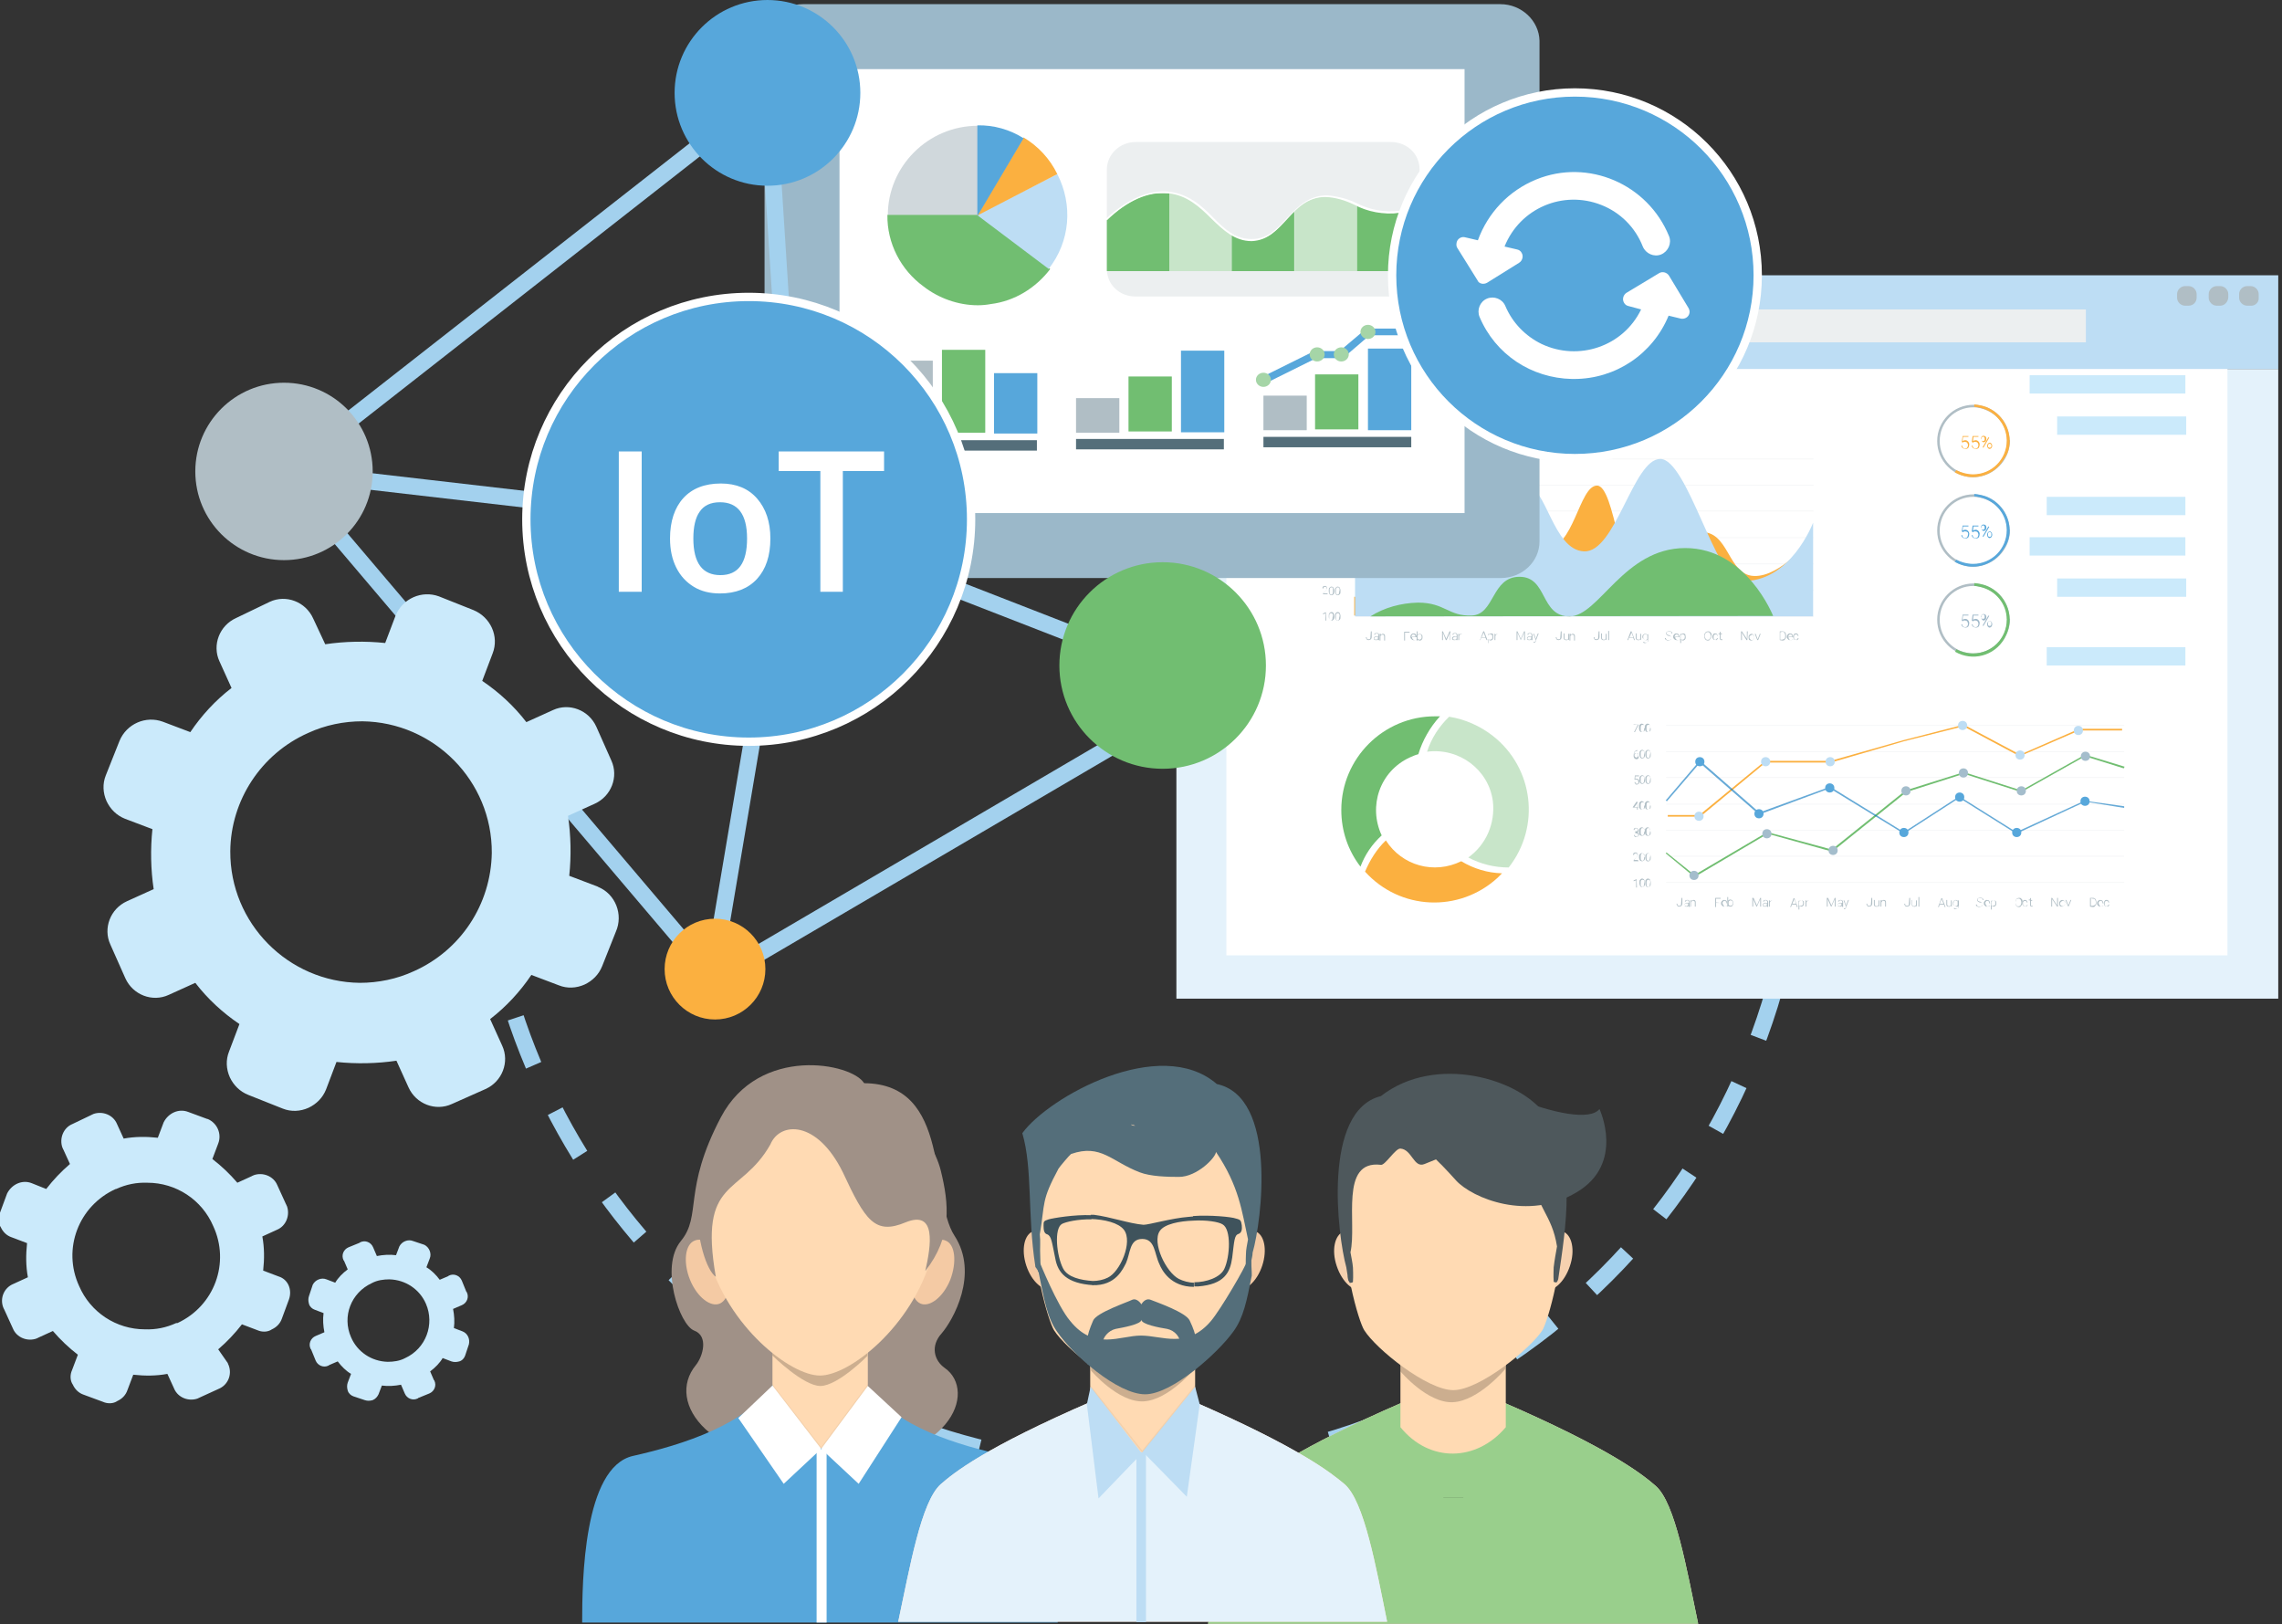 <?xml version="1.0" encoding="utf-8"?>
<!-- Generator: Adobe Illustrator 19.1.1, SVG Export Plug-In . SVG Version: 6.00 Build 0)  -->
<svg version="1.1" id="Layer_1" xmlns="http://www.w3.org/2000/svg" xmlns:xlink="http://www.w3.org/1999/xlink" x="0px" y="0px"
	 viewBox="132 -53.5 548 390" style="enable-background:new 132 -53.5 548 390;" xml:space="preserve">
<rect x="132" y="-53.5" width="548" height="390" fill="#333333" stroke="none"/>
<style type="text/css">
	.st0{fill:none;stroke:#A3D1EE;stroke-width:4;stroke-miterlimit:10;stroke-dasharray:12.181,12.181;}
	.st1{fill:#E4F2FB;}
	.st2{fill:#FFFFFF;}
	.st3{fill:#BDDDF4;}
	.st4{fill:#ECEFF0;}
	.st5{fill:#FAFBFB;}
	.st6{fill:#B0BEC5;}
	.st7{fill:#57A7DB;}
	.st8{fill:#71BE71;}
	.st9{fill:#9FB8C9;}
	.st10{fill:#FBB040;}
	.st11{fill:#F5F6F7;}
	.st12{fill:#C8E5C9;}
	.st13{fill:#A4BDCC;}
	.st14{opacity:0.6;}
	.st15{fill:#0071BC;}
	.st16{fill:#A09187;}
	.st17{fill:#FFDAB3;}
	.st18{fill:#F4CAA4;}
	.st19{opacity:0.2;enable-background:new    ;}
	.st20{opacity:5.000000e-002;enable-background:new    ;}
	.st21{fill:#FFDECC;}
	.st22{fill:#99CF8C;}
	.st23{fill:#F6D1AF;}
	.st24{fill:#4E585C;}
	.st25{opacity:0.1;enable-background:new    ;}
	.st26{fill:#546E7A;}
	.st27{fill:#3F535C;}
	.st28{fill:#9BB8C9;}
	.st29{fill:#A5D5A7;}
	.st30{fill:#D0D8DC;}
	.st31{clip-path:url(#SVGID_2_);}
	.st32{fill:#57A7DB;stroke:#FFFFFF;stroke-width:2;stroke-miterlimit:10;}
	.st33{fill:#CBEAFB;}
	.st34{fill:none;stroke:#A3D1EE;stroke-width:4;stroke-miterlimit:10;}
</style>
<title>dashboard-design</title>
<g>
	<path class="st0" d="M516.2,27.2c29.6,28.8,47.9,69,47.9,113.5c0,87.4-70.9,158.2-158.2,158.2c-79.2,0-144.8-58.2-156.4-134.2"/>
</g>
<g>
	<g>
		<g id="_Group_2_3_">
			<rect id="_Path_9_2_" x="414.5" y="35.1" class="st1" width="264.6" height="151.2"/>
			<rect id="_Path_9_1_" x="426.5" y="34.8" class="st2" width="240.4" height="141.1"/>
			<rect id="_Path_10_1_" x="414.5" y="12.6" class="st3" width="264.6" height="22.5"/>
			<rect id="_Path_11_1_" x="464.6" y="20.8" class="st4" width="168.3" height="7.9"/>
			<rect id="_Path_12_1_" x="431.2" y="20.8" class="st5" width="10.4" height="7.9"/>
			<rect id="_Path_13_1_" x="419.4" y="20.8" class="st5" width="10.4" height="7.9"/>
			<path id="_Path_14_1_" class="st6" d="M657.6,19.9h-0.9c-1,0-1.9-0.9-1.9-1.9l0,0v-0.9c0-1,0.9-1.9,1.9-1.9l0,0h0.9
				c1,0,1.9,0.9,1.9,1.9l0,0V18C659.5,19,658.7,19.9,657.6,19.9z"/>
			<path id="_Path_15_1_" class="st6" d="M665.2,19.9h-0.9c-1,0-1.9-0.9-1.9-1.9l0,0v-0.9c0-1,0.9-1.9,1.9-1.9l0,0h0.9
				c1,0,1.9,0.9,1.9,1.9l0,0V18C667,19,666.2,19.9,665.2,19.9z"/>
			<path id="_Path_16_1_" class="st6" d="M672.5,19.9h-0.9c-1,0-1.9-0.9-1.9-1.9l0,0v-0.9c0-1,0.9-1.9,1.9-1.9l0,0h0.9
				c1,0,1.9,0.9,1.9,1.9l0,0V18c0.1,1-0.7,1.8-1.6,1.9H672.5z"/>
		</g>
	</g>
	<path class="st6" d="M614,73.9c0,4.5-3.6,8.1-8.1,8.1s-8.1-3.6-8.1-8.1c0-4.5,3.6-8.1,8.1-8.1c0.6,0,1,0.1,1.6,0.2
		C611.4,66.8,614,70.1,614,73.9c0,0.2,0.1,0.3,0.3,0.3s0.3-0.1,0.3-0.3c0-4.8-3.9-8.7-8.7-8.7s-8.7,3.9-8.7,8.7
		c0,4.8,3.9,8.7,8.7,8.7c0.6,0,1.1-0.1,1.7-0.2c4.1-0.9,7-4.4,7.1-8.6c0-0.2-0.2-0.3-0.4-0.2C614.1,73.7,614,73.8,614,73.9z"/>
	<path class="st7" d="M614.6,73.9L614.6,73.9c0-0.1,0-0.2-0.1-0.3h-0.1h0.1C614.5,73.7,614.6,73.8,614.6,73.9c0-3.6-2.3-6.9-5.7-8.2
		c-0.9-0.3-1.8-0.5-2.8-0.6v0.6c0.5,0,0.9,0.1,1.3,0.2c3.8,0.8,6.5,4.1,6.5,7.9c0-0.1,0-0.2,0.1-0.2c0.1,0,0.1,0,0.2,0l0,0
		c-0.1,0-0.1,0-0.2,0c-0.1,0.1-0.1,0.1-0.1,0.2c0,0.1,0,0.1,0,0.2c0-0.1,0-0.1,0-0.2c0,4.5-3.6,8.1-8.1,8.1c-1.4,0-2.9-0.4-4-1
		l-0.4,0.5c4.2,2.4,9.4,1,11.8-3.1C614.2,76.9,614.6,75.4,614.6,73.9z M614.1,74.2L614.1,74.2z"/>
	<path class="st7" d="M603.1,74.1l0.2-1.4h1.4v0.2h-1.3l-0.1,1c0.2-0.1,0.4-0.2,0.6-0.2c0.3,0,0.5,0.1,0.7,0.3
		c0.2,0.2,0.3,0.5,0.3,0.7c0,0.3-0.1,0.6-0.2,0.8c-0.2,0.2-0.4,0.3-0.7,0.3c-0.2,0-0.5-0.1-0.7-0.2c-0.2-0.2-0.3-0.4-0.3-0.6h0.2
		c0,0.2,0.1,0.4,0.2,0.5c0.1,0.1,0.3,0.2,0.5,0.2c0.2,0,0.4-0.1,0.5-0.2c0.1-0.2,0.2-0.4,0.2-0.6c0.1-0.2,0-0.5-0.1-0.6
		c-0.1-0.1-0.3-0.2-0.5-0.2c-0.1,0-0.2,0-0.3,0s-0.2,0.1-0.3,0.2L603.1,74.1z"/>
	<path class="st7" d="M605.5,74.1l0.2-1.4h1.4v0.2h-1.2l-0.1,1c0.2-0.1,0.4-0.2,0.6-0.2c0.3,0,0.5,0.1,0.7,0.3
		c0.2,0.2,0.3,0.5,0.3,0.7c0,0.3-0.1,0.6-0.2,0.8c-0.2,0.2-0.4,0.3-0.7,0.3c-0.2,0-0.5-0.1-0.7-0.2c-0.2-0.2-0.3-0.4-0.3-0.6h0.2
		c0,0.2,0.1,0.4,0.2,0.5c0.1,0.1,0.3,0.2,0.5,0.2c0.2,0,0.4-0.1,0.5-0.2c0.1-0.2,0.2-0.4,0.2-0.6s-0.1-0.4-0.2-0.6
		c-0.1-0.1-0.3-0.2-0.5-0.2c-0.1,0-0.2,0-0.3,0s-0.2,0.1-0.3,0.2L605.5,74.1z"/>
	<path class="st7" d="M607.7,73.1c0-0.2,0.1-0.3,0.2-0.5c0.2-0.2,0.6-0.2,0.9,0l0,0c0.1,0.1,0.2,0.3,0.2,0.5v0.2
		c0,0.2-0.1,0.3-0.2,0.5c-0.1,0.1-0.3,0.2-0.4,0.2c-0.2,0-0.3-0.1-0.4-0.2c-0.1-0.1-0.2-0.3-0.2-0.5L607.7,73.1z M607.8,73.3
		c0,0.1,0,0.2,0.1,0.3c0.1,0.1,0.2,0.1,0.3,0.1c0.1,0,0.2,0,0.3-0.1c0.1-0.1,0.1-0.2,0.1-0.3v-0.2c0-0.1,0-0.2-0.1-0.3
		c-0.1-0.2-0.4-0.2-0.6,0l0,0C607.8,72.9,607.8,73,607.8,73.3L607.8,73.3L607.8,73.3z M608.3,75.4l-0.2-0.1l1.4-2.4l0.2,0.1
		L608.3,75.4z M609.2,74.8c0-0.2,0.1-0.3,0.2-0.5c0.1-0.1,0.3-0.2,0.4-0.2c0.2,0,0.3,0.1,0.4,0.2c0.1,0.1,0.2,0.3,0.2,0.5V75
		c0,0.2-0.1,0.3-0.2,0.5c-0.1,0.1-0.3,0.2-0.4,0.2c-0.2,0-0.3-0.1-0.4-0.2c-0.1-0.1-0.2-0.3-0.2-0.5V74.8z M609.4,75
		c0,0.1,0,0.2,0.1,0.3s0.2,0.1,0.3,0.1c0.1,0,0.2,0,0.3-0.1c0.1-0.1,0.1-0.2,0.1-0.4v-0.2c0-0.1,0-0.2-0.1-0.3
		c-0.2-0.2-0.4-0.2-0.6,0l0,0c-0.1,0.1-0.1,0.2-0.1,0.4V75L609.4,75z"/>
	<path class="st6" d="M614,95.3c0,4.5-3.6,8.1-8.1,8.1s-8.1-3.6-8.1-8.1s3.6-8.1,8.1-8.1c0.6,0,1,0.1,1.6,0.2
		C611.4,88.2,614,91.4,614,95.3c0,0.2,0.1,0.3,0.3,0.3s0.3-0.1,0.3-0.3c0-4.8-3.9-8.7-8.7-8.7s-8.7,3.9-8.7,8.7
		c0,4.8,3.9,8.7,8.7,8.7c0.6,0,1.1-0.1,1.7-0.2c4.1-0.9,7-4.4,7.1-8.6c0-0.2-0.2-0.3-0.4-0.2C614.1,95.1,614,95.2,614,95.3z"/>
	<path class="st8" d="M614.6,95.3L614.6,95.3c0-0.1,0-0.2-0.1-0.3h-0.1h0.1C614.5,95.1,614.6,95.2,614.6,95.3c0-3.6-2.3-6.9-5.7-8.2
		c-0.9-0.3-1.8-0.5-2.8-0.6v0.7c0.5,0,0.9,0.1,1.3,0.2c3.8,0.8,6.5,4.1,6.5,7.9c0-0.1,0-0.2,0.1-0.2c0.1,0,0.1,0,0.2,0l0,0
		c-0.1,0-0.1,0-0.2,0c-0.1,0.1-0.1,0.1-0.1,0.2c0,0.1,0,0.1,0,0.2c0-0.1,0-0.1,0-0.2c0,4.5-3.6,8.1-8.1,8.1c-1.4,0-2.9-0.4-4-1
		l-0.3,0.6c4.2,2.4,9.4,1,11.8-3.1C614.2,98.3,614.6,96.8,614.6,95.3z M614.1,95.5L614.1,95.5z"/>
	<path class="st9" d="M603.1,95.5l0.2-1.4h1.4v0.2h-1.3l-0.1,1c0.2-0.1,0.4-0.2,0.6-0.2c0.3,0,0.5,0.1,0.7,0.3
		c0.2,0.2,0.3,0.5,0.3,0.7c0,0.3-0.1,0.6-0.2,0.8c-0.2,0.2-0.4,0.3-0.7,0.3c-0.2,0-0.5-0.1-0.7-0.2c-0.2-0.2-0.3-0.4-0.3-0.6h0.2
		c0,0.2,0.1,0.4,0.2,0.5c0.1,0.1,0.3,0.2,0.5,0.2c0.2,0,0.4-0.1,0.5-0.2c0.1-0.2,0.2-0.4,0.2-0.6c0-0.2-0.1-0.4-0.2-0.6
		c-0.1-0.1-0.3-0.2-0.5-0.2c-0.1,0-0.2,0-0.3,0s-0.2,0.1-0.3,0.2L603.1,95.5z"/>
	<path class="st9" d="M605.5,95.5l0.2-1.4h1.4v0.2h-1.2l-0.1,1c0.2-0.1,0.4-0.2,0.6-0.2c0.3,0,0.5,0.1,0.7,0.3
		c0.2,0.2,0.3,0.5,0.3,0.7c0,0.3-0.1,0.6-0.2,0.8c-0.2,0.2-0.4,0.3-0.7,0.3c-0.2,0-0.5-0.1-0.7-0.2c-0.2-0.2-0.3-0.4-0.3-0.6h0.2
		c0,0.2,0.1,0.4,0.2,0.5c0.1,0.1,0.3,0.2,0.5,0.2c0.2,0,0.4-0.1,0.5-0.2c0.1-0.2,0.2-0.4,0.2-0.6c0-0.2-0.1-0.4-0.2-0.6
		c-0.1-0.1-0.3-0.2-0.5-0.2c-0.1,0-0.2,0-0.3,0s-0.2,0.1-0.3,0.2L605.5,95.5z"/>
	<path class="st9" d="M607.7,94.6c0-0.2,0.1-0.3,0.2-0.5c0.2-0.2,0.6-0.2,0.9,0l0,0c0.1,0.1,0.2,0.3,0.2,0.5v0.2
		c0,0.2-0.1,0.3-0.2,0.5c-0.1,0.1-0.3,0.2-0.4,0.2c-0.2,0-0.3-0.1-0.4-0.2c-0.1-0.1-0.2-0.3-0.2-0.5L607.7,94.6z M607.8,94.7
		c0,0.1,0,0.2,0.1,0.3c0.1,0.1,0.2,0.1,0.3,0.1c0.1,0,0.2,0,0.3-0.1c0.1-0.1,0.1-0.2,0.1-0.3v-0.2c0-0.1,0-0.2-0.1-0.3
		c-0.1-0.2-0.4-0.2-0.6,0l0,0C607.8,94.3,607.8,94.4,607.8,94.7L607.8,94.7L607.8,94.7z M608.3,96.8l-0.2-0.1l1.4-2.4l0.2,0.1
		L608.3,96.8z M609.2,96.3c0-0.2,0.1-0.3,0.2-0.5c0.1-0.1,0.3-0.2,0.4-0.2c0.2,0,0.3,0.1,0.4,0.2c0.1,0.1,0.2,0.3,0.2,0.5v0.2
		c0,0.2-0.1,0.3-0.2,0.5c-0.1,0.1-0.3,0.2-0.4,0.2c-0.2,0-0.3-0.1-0.4-0.2c-0.1-0.1-0.2-0.3-0.2-0.5V96.3z M609.4,96.4
		c0,0.1,0,0.2,0.1,0.3c0.1,0.1,0.2,0.1,0.3,0.1c0.1,0,0.2,0,0.3-0.1c0.1-0.1,0.1-0.2,0.1-0.4v-0.2c0-0.1,0-0.2-0.1-0.3
		c-0.2-0.2-0.4-0.2-0.6,0l0,0c-0.1,0.1-0.1,0.2-0.1,0.4V96.4L609.4,96.4z"/>
	<path class="st6" d="M614,52.4c0,4.5-3.6,8.1-8.1,8.1s-8.1-3.6-8.1-8.1s3.6-8.1,8.1-8.1c0.6,0,1,0.1,1.6,0.2
		C611.4,45.4,614,48.6,614,52.4c0,0.2,0.1,0.3,0.3,0.3s0.3-0.1,0.3-0.3c0-4.8-3.9-8.7-8.7-8.7s-8.7,3.9-8.7,8.7s3.9,8.7,8.7,8.7
		c0.6,0,1.1-0.1,1.7-0.2c4.1-0.9,7-4.4,7.1-8.6c0-0.2-0.2-0.3-0.4-0.2C614.1,52.2,614,52.3,614,52.4z"/>
	<path class="st10" d="M614.6,52.4L614.6,52.4c0-0.1,0-0.2-0.1-0.3h-0.1h0.1C614.5,52.2,614.6,52.3,614.6,52.4
		c0-3.6-2.3-6.9-5.7-8.2c-0.9-0.3-1.8-0.5-2.8-0.6v0.6c0.5,0,0.9,0.1,1.3,0.2c3.8,0.8,6.5,4.1,6.5,7.9c0-0.1,0-0.2,0.1-0.2
		c0.1,0,0.1,0,0.2,0l0,0c-0.1,0-0.1,0-0.2,0c-0.1,0.1-0.1,0.1-0.1,0.2s0,0.1,0,0.2c0-0.1,0-0.1,0-0.2c0,4.5-3.6,8.1-8.1,8.1
		c-1.4,0-2.8-0.4-4-1l-0.4,0.5c4.2,2.4,9.4,1,11.8-3.1C614.2,55.5,614.6,54,614.6,52.4z M614.1,52.7L614.1,52.7z"/>
	<path class="st10" d="M603.1,52.6l0.2-1.4h1.4v0.2h-1.3l-0.1,1c0.2-0.1,0.4-0.2,0.6-0.2c0.3,0,0.5,0.1,0.7,0.3
		c0.2,0.2,0.3,0.5,0.3,0.7c0,0.3-0.1,0.6-0.2,0.8c-0.2,0.2-0.4,0.3-0.7,0.3c-0.2,0-0.5-0.1-0.7-0.2c-0.2-0.2-0.3-0.4-0.3-0.6h0.2
		c0,0.2,0.1,0.4,0.2,0.5c0.1,0.1,0.3,0.2,0.5,0.2c0.2,0,0.4-0.1,0.5-0.2c0.1-0.2,0.2-0.4,0.2-0.6s-0.1-0.4-0.2-0.6
		c-0.1-0.1-0.3-0.2-0.5-0.2c-0.1,0-0.2,0-0.3,0s-0.2,0.1-0.3,0.2L603.1,52.6z"/>
	<path class="st10" d="M605.5,52.6l0.2-1.4h1.4v0.2h-1.2l-0.1,1c0.2-0.1,0.4-0.2,0.6-0.2c0.3,0,0.5,0.1,0.7,0.3
		c0.2,0.2,0.3,0.5,0.3,0.7c0,0.3-0.1,0.6-0.2,0.8c-0.2,0.2-0.4,0.3-0.7,0.3c-0.2,0-0.5-0.1-0.7-0.2c-0.2-0.2-0.3-0.4-0.3-0.6h0.2
		c0,0.2,0.1,0.4,0.2,0.5s0.3,0.2,0.5,0.2c0.2,0,0.4-0.1,0.5-0.2c0.1-0.2,0.2-0.4,0.2-0.6s-0.1-0.4-0.2-0.6c-0.1-0.1-0.3-0.2-0.5-0.2
		c-0.1,0-0.2,0-0.3,0s-0.2,0.1-0.3,0.2L605.5,52.6z"/>
	<path class="st10" d="M607.7,51.8c0-0.2,0.1-0.3,0.2-0.5c0.2-0.2,0.6-0.2,0.9,0l0,0c0.1,0.1,0.2,0.3,0.2,0.5V52
		c0,0.2-0.1,0.3-0.2,0.5c-0.1,0.1-0.3,0.2-0.4,0.2c-0.2,0-0.3-0.1-0.4-0.2c-0.1-0.1-0.2-0.3-0.2-0.5L607.7,51.8z M607.8,52
		c0,0.1,0,0.2,0.1,0.3c0.1,0.1,0.2,0.1,0.3,0.1c0.1,0,0.2,0,0.3-0.1c0.1-0.1,0.1-0.2,0.1-0.3v-0.2c0-0.1,0-0.2-0.1-0.3
		c-0.1-0.2-0.4-0.2-0.6,0l0,0C607.8,51.6,607.8,51.7,607.8,52L607.8,52L607.8,52z M608.3,54l-0.2-0.1l1.4-2.4l0.2,0.1L608.3,54z
		 M609.2,53.5c0-0.2,0.1-0.3,0.2-0.5c0.1-0.1,0.3-0.2,0.4-0.2c0.2,0,0.3,0.1,0.4,0.2c0.1,0.1,0.2,0.3,0.2,0.5v0.1
		c0,0.2-0.1,0.3-0.2,0.5c-0.1,0.1-0.3,0.2-0.4,0.2c-0.2,0-0.3-0.1-0.4-0.2C609.3,54,609.2,53.8,609.2,53.5L609.2,53.5z M609.4,53.6
		c0,0.1,0,0.2,0.1,0.3c0.1,0.1,0.2,0.1,0.3,0.1c0.1,0,0.2,0,0.3-0.1c0.1-0.1,0.1-0.2,0.1-0.4l0,0c0-0.1,0-0.2-0.1-0.3
		c-0.2-0.2-0.4-0.2-0.6,0l0,0C609.4,53.3,609.4,53.4,609.4,53.6L609.4,53.6L609.4,53.6z"/>
	<path class="st6" d="M450.8,56.5l-0.9,1.8h-0.2l0.8-1.8h-1v-0.2h1.2L450.8,56.5z"/>
	<path class="st6" d="M452.4,57.5c0,0.2,0,0.5-0.2,0.6c-0.1,0.1-0.3,0.2-0.5,0.2c-0.2,0-0.4-0.1-0.5-0.2c-0.1-0.2-0.2-0.4-0.2-0.6
		v-0.4c0-0.2,0-0.5,0.2-0.6c0.2-0.3,0.6-0.3,0.8-0.1c0,0,0.1,0,0.1,0.1c0.1,0.2,0.2,0.4,0.2,0.6L452.4,57.5z M452.1,57.2
		c0-0.2,0-0.4-0.1-0.5c-0.1-0.2-0.4-0.2-0.6-0.1l-0.1,0.1c-0.1,0.2-0.1,0.3-0.1,0.5v0.4c0,0.2,0,0.4,0.1,0.5
		c0.1,0.1,0.2,0.2,0.3,0.2c0.2,0,0.4-0.1,0.4-0.3c0.1-0.2,0.1-0.3,0.1-0.5L452.1,57.2z"/>
	<path class="st6" d="M453.9,57.5c0,0.2,0,0.5-0.2,0.6c-0.1,0.1-0.3,0.2-0.5,0.2s-0.4-0.1-0.5-0.2c-0.1-0.2-0.2-0.4-0.2-0.6v-0.4
		c0-0.2,0-0.5,0.2-0.6c0.2-0.3,0.6-0.3,0.8-0.1c0,0,0.1,0,0.1,0.1c0.1,0.2,0.2,0.4,0.2,0.6L453.9,57.5z M453.7,57.2
		c0-0.2,0-0.4-0.1-0.5c-0.1-0.2-0.4-0.2-0.6-0.1l-0.1,0.1c-0.1,0.2-0.1,0.3-0.1,0.5v0.4c0,0.2,0,0.4,0.1,0.5
		c0.1,0.1,0.2,0.2,0.3,0.2c0.2,0,0.3-0.1,0.3-0.3c0.1-0.2,0.1-0.3,0.1-0.5L453.7,57.2z"/>
	<path class="st6" d="M450.7,62.6L450.7,62.6L450.7,62.6c-0.2,0.1-0.4,0.2-0.6,0.3c-0.1,0.2-0.2,0.4-0.2,0.6
		c0.1-0.1,0.1-0.1,0.2-0.2c0.1,0,0.2,0,0.3,0c0.2,0,0.3,0.1,0.4,0.2c0.1,0.1,0.2,0.3,0.2,0.5c0,0.1,0,0.2,0,0.4
		c-0.1,0.2-0.3,0.3-0.5,0.3c-0.2,0-0.4-0.1-0.5-0.2c-0.1-0.2-0.2-0.3-0.2-0.5v-0.2c0-0.3,0.1-0.6,0.2-0.8
		C450.2,62.7,450.5,62.6,450.7,62.6L450.7,62.6z M450.4,63.4c-0.1,0-0.2,0-0.3,0.1c-0.1,0.1-0.2,0.1-0.2,0.2v0.1
		c0,0.2,0,0.3,0.1,0.4c0.1,0.1,0.2,0.2,0.4,0.2c0.1,0,0.2-0.1,0.3-0.2c0.1-0.1,0.1-0.3,0-0.4c0-0.1,0-0.2,0-0.3
		C450.6,63.5,450.5,63.4,450.4,63.4L450.4,63.4z"/>
	<path class="st6" d="M452.4,63.8c0,0.2,0,0.5-0.2,0.6c-0.2,0.3-0.6,0.3-0.8,0.1l-0.1-0.1c-0.1-0.2-0.2-0.4-0.2-0.6v-0.4
		c0-0.2,0-0.5,0.2-0.6c0.2-0.3,0.6-0.3,0.8-0.1c0,0,0.1,0,0.1,0.1c0.1,0.2,0.2,0.4,0.2,0.6V63.8z M452.1,63.4c0-0.2,0-0.4-0.1-0.5
		c-0.1-0.2-0.4-0.2-0.6-0.1l-0.1,0.1c-0.1,0.2-0.1,0.3-0.1,0.5v0.4c0,0.2,0,0.4,0.1,0.5c0.1,0.1,0.2,0.2,0.3,0.2
		c0.1,0,0.3-0.1,0.3-0.2c0.1-0.2,0.1-0.3,0.1-0.5L452.1,63.4z"/>
	<path class="st6" d="M453.9,63.8c0,0.2,0,0.5-0.2,0.6c-0.1,0.1-0.3,0.2-0.5,0.2s-0.4-0.1-0.5-0.2c-0.1-0.2-0.2-0.4-0.2-0.6v-0.4
		c0-0.2,0-0.5,0.2-0.6c0.2-0.3,0.6-0.3,0.8-0.1c0,0,0.1,0,0.1,0.1c0.1,0.2,0.2,0.4,0.2,0.6L453.9,63.8z M453.7,63.4
		c0-0.2,0-0.4-0.1-0.5c-0.1-0.2-0.4-0.2-0.6-0.1l-0.1,0.1c-0.1,0.2-0.1,0.3-0.1,0.5v0.4c0,0.2,0,0.4,0.1,0.5
		c0.1,0.1,0.2,0.2,0.3,0.2c0.1,0,0.3-0.1,0.3-0.2c0.1-0.2,0.1-0.3,0.1-0.5L453.7,63.4z"/>
	<path class="st6" d="M449.8,69.7l0.1-1h1v0.2H450v0.7c0.1-0.1,0.2-0.1,0.4-0.1c0.2,0,0.3,0.1,0.4,0.2c0.1,0.1,0.2,0.3,0.2,0.5
		c0,0.2,0,0.4-0.2,0.5c-0.1,0.1-0.3,0.2-0.4,0.2c-0.2,0-0.3,0-0.4-0.2c-0.1-0.1-0.2-0.3-0.2-0.4h0.2c0,0.1,0.1,0.2,0.1,0.3
		c0.1,0.1,0.2,0.1,0.3,0.1c0.1,0,0.2,0,0.3-0.1c0.1-0.1,0.1-0.2,0.1-0.4c0-0.1,0-0.3-0.1-0.4c-0.1-0.1-0.2-0.1-0.3-0.1h-0.2
		c-0.1,0-0.1,0.1-0.2,0.1L449.8,69.7z"/>
	<path class="st6" d="M452.4,69.9c0,0.2,0,0.5-0.2,0.6c-0.2,0.3-0.6,0.3-0.8,0.1l-0.1-0.1c-0.1-0.2-0.2-0.4-0.2-0.6v-0.3
		c0-0.2,0-0.5,0.2-0.6c0.2-0.3,0.6-0.3,0.8-0.1c0,0,0.1,0,0.1,0.1c0.1,0.2,0.2,0.4,0.2,0.6V69.9z M452.1,69.6c0-0.2,0-0.4-0.1-0.5
		c-0.1-0.2-0.4-0.2-0.6-0.1l-0.1,0.1c-0.1,0.2-0.1,0.3-0.1,0.5V70c0,0.2,0,0.4,0.1,0.5c0.1,0.1,0.2,0.2,0.3,0.2
		c0.1,0,0.3-0.1,0.3-0.2c0.1-0.2,0.1-0.3,0.1-0.5L452.1,69.6z"/>
	<path class="st6" d="M453.9,69.9c0,0.2,0,0.5-0.2,0.6c-0.1,0.1-0.3,0.2-0.5,0.2s-0.4-0.1-0.5-0.2c-0.1-0.2-0.2-0.4-0.2-0.6v-0.3
		c0-0.2,0-0.5,0.2-0.6c0.2-0.3,0.6-0.3,0.8-0.1c0,0,0.1,0,0.1,0.1c0.1,0.2,0.2,0.4,0.2,0.6L453.9,69.9z M453.7,69.6
		c0-0.2,0-0.4-0.1-0.5c-0.1-0.2-0.4-0.2-0.6-0.1l-0.1,0.1c-0.1,0.2-0.1,0.3-0.1,0.5V70c0,0.2,0,0.4,0.1,0.5c0.1,0.1,0.2,0.2,0.3,0.2
		c0.1,0,0.3-0.1,0.3-0.2c0.1-0.2,0.1-0.3,0.1-0.5L453.7,69.6z"/>
	<path class="st6" d="M450.7,76.3h0.3v0.1L450.7,76.3v0.6h-0.2v-0.5h-1v-0.1l0.9-1.3h0.2L450.7,76.3L450.7,76.3z M449.8,76.3h0.7
		v-1.1v0.1L449.8,76.3z"/>
	<path class="st6" d="M452.4,76.1c0,0.2,0,0.5-0.2,0.6c-0.2,0.3-0.6,0.3-0.8,0.1l-0.1-0.1c-0.1-0.2-0.2-0.4-0.2-0.6v-0.4
		c0-0.2,0-0.5,0.2-0.6c0.2-0.3,0.6-0.3,0.8-0.1c0,0,0.1,0,0.1,0.1c0.1,0.2,0.2,0.4,0.2,0.6V76.1z M452.1,75.8c0-0.2,0-0.4-0.1-0.5
		c-0.1-0.2-0.4-0.2-0.6-0.1l-0.1,0.1c-0.1,0.2-0.1,0.3-0.1,0.5v0.4c0,0.2,0,0.4,0.1,0.5c0.1,0.1,0.2,0.2,0.3,0.2
		c0.1,0,0.3-0.1,0.3-0.2c0.1-0.2,0.1-0.3,0.1-0.5L452.1,75.8z"/>
	<path class="st6" d="M453.9,76.1c0,0.2,0,0.5-0.2,0.6c-0.1,0.1-0.3,0.2-0.5,0.2s-0.4-0.1-0.5-0.2c-0.1-0.2-0.2-0.4-0.2-0.6v-0.4
		c0-0.2,0-0.5,0.2-0.6c0.2-0.3,0.6-0.3,0.8-0.1c0,0,0.1,0,0.1,0.1c0.1,0.2,0.2,0.4,0.2,0.6L453.9,76.1z M453.7,75.8
		c0-0.2,0-0.4-0.1-0.5c-0.1-0.2-0.4-0.2-0.6-0.1l-0.1,0.1c-0.1,0.2-0.1,0.3-0.1,0.5v0.4c0,0.2,0,0.4,0.1,0.5
		c0.1,0.1,0.2,0.2,0.3,0.2c0.1,0,0.3-0.1,0.3-0.2c0.1-0.2,0.1-0.3,0.1-0.5L453.7,75.8z"/>
	<path class="st6" d="M450.1,82.1h0.2c0.1,0,0.2,0,0.2,0c0.1,0,0.1-0.1,0.2-0.1c0-0.1,0-0.1,0-0.2c0-0.1,0-0.2-0.1-0.3
		c-0.1-0.1-0.2-0.1-0.3-0.1s-0.2,0-0.3,0.1c-0.1,0.1-0.1,0.2-0.1,0.3h-0.2c0-0.1,0-0.2,0.1-0.3c0.1-0.1,0.1-0.2,0.2-0.2s0.2,0,0.3,0
		c0.2,0,0.3,0,0.5,0.1c0.1,0.1,0.2,0.3,0.2,0.4c0,0.1,0,0.2-0.1,0.3s-0.1,0.1-0.2,0.2c0.1,0,0.2,0.1,0.3,0.2
		c0.1,0.1,0.1,0.2,0.1,0.3c0,0.2-0.1,0.3-0.2,0.4s-0.3,0.2-0.4,0.2c-0.1,0-0.2,0-0.3,0c-0.2-0.1-0.3-0.3-0.3-0.5h0.2
		c0,0.1,0,0.2,0.1,0.3c0.1,0.1,0.2,0.1,0.3,0.1s0.2,0,0.3-0.1c0.1-0.1,0.1-0.2,0.1-0.3s0-0.2-0.1-0.3c-0.1-0.1-0.2-0.1-0.4-0.1h-0.2
		L450.1,82.1z"/>
	<path class="st6" d="M452.4,82.4c0,0.2,0,0.5-0.2,0.6c-0.2,0.3-0.6,0.3-0.8,0.1l-0.1-0.1c-0.1-0.2-0.2-0.4-0.2-0.6V82
		c0-0.2,0-0.5,0.2-0.6c0.2-0.3,0.6-0.3,0.8-0.1c0,0,0.1,0,0.1,0.1c0.1,0.2,0.2,0.4,0.2,0.6V82.4z M452.1,82c0-0.2,0-0.4-0.1-0.5
		c-0.1-0.2-0.4-0.2-0.6-0.1l-0.1,0.1c-0.1,0.2-0.1,0.3-0.1,0.5v0.4c0,0.2,0,0.4,0.1,0.5c0.1,0.1,0.2,0.2,0.3,0.2
		c0.2,0.1,0.4,0,0.4-0.2c0.1-0.2,0.1-0.3,0.1-0.5L452.1,82z"/>
	<path class="st6" d="M453.9,82.4c0,0.2,0,0.5-0.2,0.6c-0.1,0.1-0.3,0.2-0.5,0.2s-0.4-0.1-0.5-0.2c-0.1-0.2-0.2-0.4-0.2-0.6V82
		c0-0.2,0-0.5,0.2-0.6c0.2-0.3,0.6-0.3,0.8-0.1c0,0,0.1,0,0.1,0.1c0.1,0.2,0.2,0.4,0.2,0.6L453.9,82.4z M453.7,82
		c0-0.2,0-0.4-0.1-0.5c-0.1-0.2-0.4-0.2-0.6-0.1l-0.1,0.1c-0.1,0.2-0.1,0.3-0.1,0.5v0.4c0,0.2,0,0.4,0.1,0.5
		c0.1,0.1,0.2,0.2,0.3,0.2c0.1,0,0.3-0.1,0.3-0.2c0.1-0.2,0.1-0.3,0.1-0.5L453.7,82z"/>
	<path class="st6" d="M450.9,89.2h-1.2v-0.1l0.7-0.8c0.1-0.1,0.2-0.2,0.2-0.3c0-0.1,0-0.2,0-0.2c0-0.1,0-0.2-0.1-0.3
		c-0.1-0.1-0.2-0.1-0.3-0.1c-0.1,0-0.2,0-0.3,0.1c-0.1,0.1-0.1,0.2-0.1,0.3h-0.2c0-0.1,0-0.2,0-0.3c0.1-0.1,0.1-0.2,0.2-0.2
		c0.1-0.1,0.2-0.1,0.3-0.1c0.2,0,0.3,0,0.4,0.1c0.1,0.1,0.2,0.3,0.2,0.4c0,0.1,0,0.2-0.1,0.3s-0.2,0.3-0.3,0.4l-0.6,0.6h1
		L450.9,89.2z"/>
	<path class="st6" d="M452.4,88.6c0,0.2,0,0.5-0.2,0.6c-0.2,0.3-0.6,0.3-0.8,0.1l-0.1-0.1c-0.1-0.2-0.2-0.4-0.2-0.6v-0.4
		c0-0.2,0-0.5,0.2-0.6c0.2-0.3,0.6-0.3,0.8-0.1c0,0,0.1,0,0.1,0.1c0.1,0.2,0.2,0.4,0.2,0.6V88.6z M452.1,88.2c0-0.2,0-0.4,0-0.5
		c-0.1-0.2-0.4-0.2-0.6-0.1l-0.1,0.1c-0.1,0.2-0.1,0.3-0.1,0.5v0.4c0,0.2,0,0.4,0.1,0.5c0.1,0.1,0.2,0.2,0.3,0.2
		c0.1,0,0.3-0.1,0.3-0.2c0.1-0.2,0.1-0.3,0.1-0.5L452.1,88.2z"/>
	<path class="st6" d="M453.9,88.6c0,0.2,0,0.5-0.2,0.6c-0.2,0.3-0.6,0.3-0.8,0.1l-0.1-0.1c-0.1-0.2-0.2-0.4-0.2-0.6v-0.4
		c0-0.2,0-0.5,0.2-0.6c0.2-0.3,0.6-0.3,0.8-0.1c0,0,0.1,0,0.1,0.1c0.1,0.2,0.2,0.4,0.2,0.6V88.6z M453.7,88.2c0-0.2,0-0.4-0.1-0.5
		c-0.1-0.2-0.4-0.2-0.6-0.1l-0.1,0.1c-0.1,0.2-0.1,0.3-0.1,0.5v0.4c0,0.2,0,0.4,0.1,0.5c0.1,0.1,0.2,0.2,0.3,0.2
		c0.1,0,0.3-0.1,0.3-0.2c0.1-0.2,0.1-0.3,0.1-0.5L453.7,88.2z"/>
	<path class="st6" d="M450.5,95.5h-0.2v-1.7l-0.6,0.2v-0.2l0.7-0.3l0,0L450.5,95.5z"/>
	<path class="st6" d="M452.4,94.7c0,0.2,0,0.5-0.2,0.6c-0.2,0.3-0.6,0.3-0.8,0.1l-0.1-0.1c-0.1-0.2-0.2-0.4-0.2-0.6v-0.4
		c0-0.2,0-0.5,0.2-0.6c0.2-0.3,0.6-0.3,0.8-0.1c0,0,0.1,0,0.1,0.1c0.1,0.2,0.2,0.4,0.2,0.6V94.7z M452.1,94.4c0-0.2,0-0.4-0.1-0.5
		c-0.1-0.2-0.4-0.2-0.6-0.1l-0.1,0.1c-0.1,0.2-0.1,0.3-0.1,0.5v0.4c0,0.2,0,0.4,0.1,0.5c0.1,0.1,0.2,0.2,0.3,0.2
		c0.1,0,0.3-0.1,0.3-0.2c0.1-0.2,0.1-0.3,0.1-0.5L452.1,94.4z"/>
	<path class="st6" d="M453.9,94.7c0,0.2,0,0.5-0.2,0.6c-0.2,0.3-0.6,0.3-0.8,0.1l-0.1-0.1c-0.1-0.2-0.2-0.4-0.2-0.6v-0.4
		c0-0.2,0-0.5,0.2-0.6c0.2-0.3,0.6-0.3,0.8-0.1c0,0,0.1,0,0.1,0.1c0.1,0.2,0.2,0.4,0.2,0.6V94.7z M453.7,94.4c0-0.2,0-0.4-0.1-0.5
		c-0.1-0.2-0.4-0.2-0.6-0.1l-0.1,0.1c-0.1,0.2-0.1,0.3-0.1,0.5v0.4c0,0.2,0,0.4,0.1,0.5c0.1,0.1,0.2,0.2,0.3,0.2
		c0.1,0,0.3-0.1,0.3-0.2c0.1-0.2,0.1-0.3,0.1-0.5L453.7,94.4z"/>
	<rect x="457.5" y="56.6" class="st11" width="110" height="0.2"/>
	<rect x="457.5" y="62.9" class="st11" width="110" height="0.2"/>
	<rect x="457.5" y="69.1" class="st11" width="110" height="0.2"/>
	<rect x="457.5" y="75.5" class="st11" width="110" height="0.2"/>
	<rect x="457.5" y="81.8" class="st11" width="110" height="0.2"/>
	<rect x="457.5" y="88.1" class="st11" width="110" height="0.2"/>
	<rect x="457.5" y="94.4" class="st11" width="110" height="0.2"/>
	<path class="st10" d="M457.5,89.8c5.3-1.4,9.9-4.8,12.9-9.3c4.8-7.5,9.9-9.7,15-9.6c6.8,0,11,7.1,17.7,7.3
		c6.8,0.3,8.1-15.1,12.4-15.1c4.4,0,5.4,23.9,11.3,24.4c5.9,0.5,6.5-12.6,13.4-13.2c7.1-0.6,6.6,10.3,13,10.5c6.5,0.3,14-9.3,14-9.3
		v18.8h-110V89.8z"/>
	<path class="st3" d="M457.5,82c0,0,1,2.6,5.4,2.6c4.5,0,6.5-8.4,13.9-8.4s6.1,2.8,10.4,2.7S493.5,63,498.4,63
		c4.9,0,6.5,15.6,14,15.9c7.6,0.3,11.8-22.2,18.3-22.2S544,85.8,550.1,86c11.8,0.6,17.3-14,17.3-14v22.5h-110V82z"/>
	<path class="st8" d="M557.8,94.4c0,0-6.4-16.3-21.1-16.3c-14.8,0-20.7,16.4-27.8,16.4c-7.1,0-5.2-9.5-12-9.5s-5.9,9.1-11.5,9.3
		s-6.4-3.1-12.9-3.1c-4.1,0.1-8.1,1.2-11.4,3.3L557.8,94.4L557.8,94.4z"/>
	<path class="st6" d="M461.2,98.1h0.2v1.4c0,0.2-0.1,0.4-0.2,0.5c-0.1,0.1-0.3,0.2-0.5,0.2s-0.4,0-0.5-0.2c-0.1-0.1-0.2-0.3-0.2-0.5
		h0.2c0,0.1,0,0.3,0.1,0.4c0.1,0.1,0.2,0.1,0.4,0.1c0.1,0,0.3,0,0.3-0.1c0.1-0.1,0.1-0.2,0.1-0.4L461.2,98.1z"/>
	<path class="st6" d="M462.9,100.2c0-0.1,0-0.2,0-0.2c-0.1,0.1-0.2,0.1-0.2,0.2c-0.1,0-0.2,0-0.3,0s-0.3,0-0.4-0.1
		c-0.1-0.1-0.1-0.2-0.1-0.3c0-0.2,0.1-0.3,0.2-0.4c0.2-0.1,0.4-0.2,0.6-0.1h0.3V99c0-0.1,0-0.2-0.1-0.3c-0.1-0.1-0.2-0.1-0.3-0.1
		c-0.1,0-0.2,0-0.3,0.1c-0.1,0.1-0.1,0.1-0.1,0.2H462c0-0.1,0.1-0.3,0.2-0.3c0.1-0.1,0.3-0.1,0.4-0.1c0.2,0,0.3,0,0.4,0.1
		c0.1,0.1,0.2,0.2,0.2,0.4v0.8c0,0.1,0,0.2,0,0.4L462.9,100.2L462.9,100.2L462.9,100.2z M462.4,100.1c0.1,0,0.2,0,0.3-0.1
		c0.1-0.1,0.2-0.1,0.2-0.2v-0.4h-0.3c-0.1,0-0.3,0-0.4,0.1c-0.1,0.1-0.2,0.2-0.2,0.3c0,0.1,0,0.2,0.1,0.2S462.3,100.1,462.4,100.1
		L462.4,100.1z"/>
	<path class="st6" d="M463.6,98.7V99c0.1-0.1,0.1-0.2,0.2-0.2c0.1-0.1,0.2-0.1,0.3-0.1c0.1,0,0.3,0,0.4,0.2c0.1,0.1,0.1,0.3,0.1,0.4
		v1h-0.2v-1c0-0.1,0-0.2-0.1-0.3c-0.1-0.1-0.2-0.1-0.3-0.1c-0.1,0-0.2,0-0.3,0.1c-0.1,0.1-0.2,0.2-0.2,0.3v1h-0.2v-1.6
		C463.3,98.7,463.6,98.7,463.6,98.7z"/>
	<path class="st6" d="M470.4,99.3h-1v1h-0.2v-2.1h1.3v0.2h-1.1v0.9H470.4L470.4,99.3z"/>
	<path class="st6" d="M471.4,100.2c-0.1,0-0.2,0-0.3-0.1c-0.1-0.1-0.2-0.2-0.3-0.3c-0.1-0.1-0.1-0.3-0.1-0.4l0,0
		c0-0.1,0-0.3,0.1-0.4c0.1-0.1,0.1-0.2,0.3-0.3c0.1-0.1,0.2-0.1,0.4-0.1c0.2,0,0.4,0.1,0.5,0.2c0.1,0.2,0.2,0.4,0.2,0.6v0.1h-1.1
		l0,0c0,0.2,0,0.3,0.2,0.5c0.1,0.1,0.2,0.2,0.4,0.2c0.1,0,0.2,0,0.3,0s0.1-0.1,0.2-0.2l0.1,0.1C471.9,100.2,471.6,100.3,471.4,100.2
		z M471.4,98.8c-0.1,0-0.3,0.1-0.3,0.2c-0.1,0.1-0.2,0.3-0.2,0.4h1c0-0.1,0-0.3-0.1-0.4C471.7,98.9,471.5,98.8,471.4,98.8
		L471.4,98.8z"/>
	<path class="st6" d="M473.6,99.5c0,0.2,0,0.4-0.2,0.6c-0.1,0.2-0.3,0.2-0.5,0.2c-0.2,0-0.4-0.1-0.5-0.2v0.2h-0.2v-2.2h0.2V99
		c0.1-0.2,0.3-0.3,0.5-0.3c0.2,0,0.4,0.1,0.5,0.2C473.6,99,473.6,99.3,473.6,99.5L473.6,99.5z M473.4,99.5c0-0.2,0-0.3-0.1-0.5
		c-0.1-0.1-0.2-0.2-0.4-0.2c-0.1,0-0.2,0-0.3,0.1c-0.1,0.1-0.1,0.1-0.2,0.2v0.7c0.1,0.2,0.3,0.3,0.5,0.3c0.1,0,0.3-0.1,0.4-0.2
		S473.4,99.6,473.4,99.5L473.4,99.5z"/>
	<path class="st6" d="M478.5,98.1l0.8,1.8l0.8-1.8h0.2v2.1h-0.1v-1.8l-0.8,1.8h-0.2l-0.7-1.8v1.8h-0.2v-2.1
		C478.3,98.1,478.5,98.1,478.5,98.1z"/>
	<path class="st6" d="M481.7,100.2c0-0.1,0-0.2,0-0.2c-0.1,0.1-0.2,0.1-0.2,0.2c-0.1,0-0.2,0-0.3,0c-0.1,0-0.3,0-0.4-0.1
		c-0.1-0.1-0.1-0.2-0.1-0.3c0-0.2,0.1-0.3,0.2-0.4c0.2-0.1,0.4-0.2,0.6-0.1h0.3V99c0-0.1,0-0.2-0.1-0.3c-0.1-0.1-0.2-0.1-0.3-0.1
		s-0.2,0-0.3,0.1c-0.1,0.1-0.1,0.1-0.1,0.2h-0.2c0-0.1,0.1-0.3,0.2-0.3c0.1-0.1,0.3-0.1,0.4-0.1c0.2,0,0.3,0,0.4,0.1
		c0.1,0.1,0.2,0.2,0.2,0.4v0.8c0,0.1,0,0.2,0,0.4L481.7,100.2L481.7,100.2z M481.3,100.1c0.1,0,0.2,0,0.3-0.1
		c0.1-0.1,0.2-0.1,0.2-0.2v-0.4h-0.3c-0.1,0-0.3,0-0.4,0.1c-0.1,0.1-0.2,0.2-0.2,0.3c0,0.1,0,0.2,0.1,0.2S481.2,100.1,481.3,100.1
		L481.3,100.1z"/>
	<path class="st6" d="M483.1,98.8h-0.2c-0.1,0-0.2,0-0.3,0.1c-0.1,0.1-0.1,0.2-0.2,0.3v1h-0.2v-1.5h0.2V99c0.1-0.2,0.3-0.3,0.5-0.3
		L483.1,98.8L483.1,98.8z"/>
	<path class="st6" d="M488.7,99.6h-1l-0.2,0.6h-0.1l0.8-2.1h0.2l0.8,2.1H489L488.7,99.6z M487.8,99.5h0.9l-0.4-1.1L487.8,99.5z"/>
	<path class="st6" d="M490.6,99.5c0,0.2,0,0.4-0.2,0.6c-0.1,0.1-0.3,0.2-0.4,0.2c-0.2,0-0.4-0.1-0.5-0.2v0.8h-0.1v-2.2h0.2v0.2
		c0.1-0.2,0.3-0.3,0.5-0.3s0.4,0.1,0.5,0.2C490.5,99,490.6,99.2,490.6,99.5L490.6,99.5z M490.4,99.5c0-0.2,0-0.3-0.1-0.5
		c-0.1-0.1-0.2-0.2-0.4-0.2s-0.4,0.1-0.5,0.3v0.8c0,0.1,0.1,0.2,0.2,0.2c0.1,0,0.2,0,0.3,0c0.1,0,0.3-0.1,0.4-0.2
		C490.4,99.7,490.4,99.6,490.4,99.5L490.4,99.5z"/>
	<path class="st6" d="M491.7,98.8L491.7,98.8c-0.2,0-0.3,0-0.4,0.1c-0.1,0.1-0.1,0.2-0.2,0.3v1h-0.2v-1.5h0.2V99
		C491.2,98.8,491.4,98.7,491.7,98.8L491.7,98.8L491.7,98.8z"/>
	<path class="st6" d="M496.4,98.1l0.8,1.8l0.8-1.8h0.2v2.1H498v-1.8l-0.8,1.8l0,0l-0.8-1.8v1.8h-0.2v-2.1
		C496.2,98.1,496.4,98.1,496.4,98.1z"/>
	<path class="st6" d="M499.7,100.2c0-0.1,0-0.2,0-0.2c-0.1,0.1-0.2,0.1-0.2,0.2c-0.1,0-0.2,0-0.3,0c-0.1,0-0.3,0-0.4-0.1
		c-0.1-0.1-0.1-0.2-0.1-0.3c0-0.2,0.1-0.3,0.2-0.4c0.2-0.1,0.4-0.2,0.6-0.1h0.3V99c0-0.1,0-0.2-0.1-0.3c-0.1-0.1-0.2-0.1-0.3-0.1
		c-0.1,0-0.2,0-0.3,0.1c-0.1,0.1-0.1,0.1-0.1,0.2h-0.2c0-0.1,0.1-0.3,0.2-0.3c0.1-0.1,0.3-0.1,0.4-0.1c0.2,0,0.3,0,0.4,0.1
		c0.1,0.1,0.2,0.2,0.2,0.4v0.8c0,0.1,0,0.2,0,0.4L499.7,100.2L499.7,100.2L499.7,100.2z M499.2,100.1c0.1,0,0.2,0,0.3-0.1
		c0.1-0.1,0.2-0.1,0.2-0.2v-0.4h-0.3c-0.1,0-0.3,0-0.4,0.1c-0.1,0.1-0.2,0.2-0.2,0.3c0,0.1,0,0.2,0.1,0.2
		C499,100,499.1,100.1,499.2,100.1L499.2,100.1z"/>
	<path class="st6" d="M500.8,99.9l0.5-1.3h0.2l-0.7,1.8v0.1c-0.1,0.2-0.2,0.3-0.4,0.3h-0.1v-0.2h0.1c0.1,0,0.1,0,0.2,0
		c0.1-0.1,0.1-0.1,0.1-0.2l0.1-0.2l-0.6-1.5h0.2L500.8,99.9z"/>
	<path class="st6" d="M506.8,98.1h0.2v1.4c0,0.2-0.1,0.4-0.2,0.5c-0.1,0.1-0.3,0.2-0.5,0.2c-0.2,0-0.4,0-0.5-0.2
		c-0.1-0.1-0.2-0.3-0.2-0.5h0.2c0,0.1,0,0.3,0.1,0.4c0.1,0.1,0.2,0.1,0.4,0.1c0.1,0,0.3,0,0.3-0.1c0.1-0.1,0.1-0.2,0.1-0.4
		L506.8,98.1L506.8,98.1z"/>
	<path class="st6" d="M508.5,100c-0.1,0.2-0.3,0.3-0.5,0.2c-0.1,0-0.3,0-0.4-0.2c-0.1-0.1-0.1-0.3-0.1-0.4v-1h0.2v1
		c0,0.3,0.1,0.5,0.4,0.5c0.2,0,0.4-0.1,0.5-0.3v-1.1h0.2v1.5L508.5,100L508.5,100z"/>
	<path class="st6" d="M509.2,98.7V99c0.1-0.1,0.1-0.2,0.2-0.2c0.1-0.1,0.2-0.1,0.3-0.1s0.3,0,0.4,0.2c0.1,0.1,0.1,0.3,0.1,0.4v1H510
		v-1c0-0.1,0-0.2-0.1-0.3c-0.1-0.1-0.2-0.1-0.3-0.1s-0.2,0-0.3,0.1c-0.1,0.1-0.2,0.2-0.2,0.3v1h-0.2v-1.6
		C508.9,98.7,509.2,98.7,509.2,98.7z"/>
	<path class="st6" d="M515.9,98.1h0.2v1.4c0,0.2-0.1,0.4-0.2,0.5c-0.1,0.1-0.3,0.2-0.5,0.2c-0.2,0-0.4,0-0.5-0.2
		c-0.1-0.1-0.2-0.3-0.2-0.5h0.2c0,0.1,0,0.3,0.1,0.4s0.2,0.1,0.4,0.1c0.1,0,0.3,0,0.3-0.1c0.1-0.1,0.1-0.2,0.1-0.4L515.9,98.1
		L515.9,98.1z"/>
	<path class="st6" d="M517.5,100c-0.1,0.2-0.3,0.3-0.5,0.2c-0.1,0-0.3,0-0.4-0.2c-0.1-0.1-0.1-0.3-0.1-0.4v-1h0.2v1
		c0,0.3,0.1,0.5,0.4,0.5c0.2,0,0.4-0.1,0.5-0.3v-1.1h0.2v1.5L517.5,100L517.5,100z"/>
	<path class="st6" d="M518.4,100.2h-0.2V98h0.2V100.2z"/>
	<path class="st6" d="M524.2,99.6h-1l-0.2,0.6h-0.2l0.8-2.1h0.2l0.8,2.1h-0.2L524.2,99.6z M523.3,99.5h0.9l-0.4-1.1L523.3,99.5z"/>
	<path class="st6" d="M525.8,100c-0.1,0.2-0.3,0.3-0.5,0.2c-0.1,0-0.3,0-0.4-0.2c-0.1-0.1-0.1-0.3-0.1-0.4v-1h0.2v1
		c0,0.3,0.1,0.5,0.4,0.5c0.2,0,0.4-0.1,0.5-0.3v-1.1h0.2v1.5L525.8,100L525.8,100z"/>
	<path class="st6" d="M526.4,99.5c0-0.2,0-0.4,0.2-0.6c0.1-0.1,0.3-0.2,0.5-0.2s0.4,0.1,0.5,0.3v-0.2h0.2v1.4c0,0.2,0,0.4-0.2,0.5
		c-0.1,0.1-0.3,0.2-0.5,0.2c-0.1,0-0.2,0-0.3,0c-0.1,0-0.2-0.1-0.2-0.2l0.1-0.1c0.1,0.1,0.3,0.2,0.5,0.2c0.1,0,0.3,0,0.4-0.1
		c0.1-0.1,0.1-0.2,0.1-0.4V100c-0.1,0.2-0.3,0.3-0.5,0.2c-0.2,0-0.4-0.1-0.5-0.2C526.5,99.8,526.4,99.6,526.4,99.5L526.4,99.5z
		 M526.6,99.5c0,0.2,0,0.3,0.1,0.5c0.1,0.1,0.2,0.2,0.4,0.2s0.4-0.1,0.5-0.3v-0.8c0-0.1-0.1-0.2-0.2-0.2c-0.1-0.1-0.2-0.1-0.3-0.1
		s-0.3,0.1-0.4,0.2C526.6,99.1,526.6,99.3,526.6,99.5L526.6,99.5z"/>
	<path class="st6" d="M533.4,99.7c0-0.1,0-0.2-0.1-0.3c-0.1-0.1-0.3-0.2-0.5-0.2s-0.3-0.1-0.5-0.2c-0.2-0.2-0.3-0.5-0.1-0.7l0.1-0.1
		c0.2-0.1,0.3-0.2,0.5-0.2c0.1,0,0.3,0,0.4,0.1c0.1,0.1,0.2,0.1,0.3,0.2c0.1,0.1,0.1,0.2,0.1,0.3h-0.2c0-0.1,0-0.3-0.2-0.4
		c-0.1-0.1-0.3-0.1-0.4-0.1c-0.1,0-0.3,0-0.4,0.1s-0.2,0.2-0.2,0.3s0.1,0.2,0.1,0.3c0.1,0.1,0.3,0.2,0.4,0.2c0.2,0,0.3,0.1,0.4,0.2
		c0.1,0,0.2,0.1,0.2,0.2C533.4,99.6,533.4,99.6,533.4,99.7c0,0.2-0.1,0.3-0.2,0.4c-0.2,0.1-0.4,0.2-0.6,0.2c-0.1,0-0.3,0-0.4-0.1
		c-0.1,0-0.2-0.1-0.3-0.2c-0.1-0.1-0.1-0.2-0.1-0.3h0.2c0,0.1,0.1,0.3,0.2,0.4c0.1,0.1,0.3,0.1,0.5,0.1c0.1,0,0.3,0,0.4-0.1
		C533.4,99.9,533.4,99.8,533.4,99.7z"/>
	<path class="st6" d="M534.6,100.2c-0.1,0-0.3,0-0.4-0.1c-0.1-0.1-0.2-0.2-0.3-0.3s-0.1-0.3-0.1-0.4l0,0c0-0.1,0-0.3,0.1-0.4
		c0.1-0.1,0.1-0.2,0.3-0.3c0.1-0.1,0.2-0.1,0.4-0.1s0.4,0.1,0.5,0.2c0.1,0.2,0.2,0.4,0.2,0.6v0.1h-1l0,0c0,0.2,0,0.3,0.2,0.5
		c0.1,0.1,0.2,0.2,0.4,0.2c0.1,0,0.2,0,0.3,0s0.1-0.1,0.2-0.2l0.1,0.1C535.1,100.2,534.8,100.3,534.6,100.2z M534.6,98.8
		c-0.1,0-0.3,0.1-0.3,0.2c-0.1,0.1-0.2,0.3-0.2,0.4h1c0-0.1,0-0.3-0.1-0.4C534.8,98.8,534.7,98.8,534.6,98.8L534.6,98.8z"/>
	<path class="st6" d="M536.8,99.5c0,0.2,0,0.4-0.2,0.6c-0.1,0.1-0.3,0.2-0.4,0.2c-0.2,0-0.4-0.1-0.5-0.2v0.8h-0.2v-2.2h0.2v0.2
		c0.1-0.2,0.3-0.3,0.5-0.3c0.2,0,0.4,0.1,0.5,0.2C536.7,99,536.8,99.2,536.8,99.5L536.8,99.5z M536.6,99.5c0-0.2,0-0.3-0.1-0.5
		c-0.1-0.1-0.2-0.2-0.4-0.2c-0.2,0-0.4,0.1-0.5,0.3v0.8c0,0.1,0.1,0.2,0.2,0.2c0.1,0,0.2,0,0.3,0c0.1,0,0.3-0.1,0.4-0.2
		C536.5,99.7,536.6,99.6,536.6,99.5L536.6,99.5z"/>
	<path class="st6" d="M542.9,99.3c0,0.2,0,0.4-0.1,0.5c-0.1,0.1-0.2,0.3-0.3,0.4s-0.3,0.1-0.4,0.1c-0.2,0-0.5-0.1-0.6-0.3
		c-0.2-0.2-0.2-0.5-0.2-0.7v-0.2c0-0.2,0-0.4,0.1-0.5c0.1-0.3,0.4-0.5,0.8-0.5c0.2,0,0.3,0,0.4,0.1c0.1,0.1,0.2,0.2,0.3,0.3
		c0.1,0.1,0.1,0.3,0.1,0.5L542.9,99.3L542.9,99.3z M542.8,99.1c0-0.2-0.1-0.4-0.2-0.6c-0.2-0.3-0.6-0.3-0.9-0.1c0,0-0.1,0-0.1,0.1
		c-0.1,0.2-0.2,0.4-0.2,0.6v0.2c0,0.2,0.1,0.4,0.2,0.6c0.2,0.3,0.6,0.3,0.9,0.1c0,0,0.1,0,0.1-0.1c0.1-0.2,0.2-0.4,0.2-0.6V99.1z"/>
	<path class="st6" d="M543.9,100.1c0.1,0,0.2,0,0.3-0.1c0.1-0.1,0.1-0.2,0.1-0.3h0.2c0,0.1,0,0.2-0.1,0.3c-0.1,0.1-0.1,0.2-0.2,0.2
		S544,100.2,543.9,100.1c-0.2,0.1-0.4,0-0.5-0.1c-0.1-0.2-0.2-0.4-0.2-0.6l0,0c0-0.1,0-0.3,0.1-0.4c0.1-0.1,0.1-0.2,0.2-0.3
		c0.1-0.1,0.2-0.1,0.4-0.1c0.2,0,0.3,0,0.4,0.2c0.1,0.1,0.2,0.3,0.2,0.4h-0.1c0-0.2-0.2-0.4-0.4-0.4l0,0c-0.1,0-0.3,0.1-0.4,0.2
		c-0.1,0.1-0.1,0.3-0.1,0.5l0,0c0,0.2,0,0.3,0.1,0.5C543.7,100,543.7,100.1,543.9,100.1z"/>
	<path class="st6" d="M545.2,98.2v0.4h0.3v0.2h-0.3v1c0,0.1,0,0.1,0,0.2c0.1,0,0.1,0,0.2,0h0.2v0.2h-0.2c-0.1,0-0.2,0-0.3-0.1
		c-0.1-0.1-0.1-0.2-0.1-0.3v-1h-0.3v-0.2h0.3v-0.4L545.2,98.2z"/>
	<path class="st6" d="M551.6,100.2h-0.2l-1.1-1.8v1.8h-0.2v-2.1h0.2l1.2,1.8v-1.8h0.2L551.6,100.2z"/>
	<path class="st6" d="M551.9,99.5c0-0.1,0-0.3,0.1-0.4c0.1-0.2,0.4-0.4,0.6-0.4s0.4,0.1,0.5,0.2c0.1,0.2,0.2,0.4,0.2,0.6l0,0
		c0,0.1,0,0.3-0.1,0.4c-0.1,0.1-0.1,0.2-0.3,0.3c-0.1,0.1-0.2,0.1-0.4,0.1c-0.2,0-0.4-0.1-0.5-0.2C551.9,99.8,551.9,99.6,551.9,99.5
		L551.9,99.5z M552.1,99.5c0,0.2,0,0.3,0.2,0.5c0.2,0.2,0.5,0.3,0.7,0.1l0.1-0.1c0.1-0.1,0.2-0.3,0.2-0.5l0,0c0-0.1,0-0.2,0-0.3
		c0-0.1-0.1-0.2-0.2-0.2c-0.1-0.1-0.2-0.1-0.3-0.1c-0.2,0-0.3,0.1-0.4,0.2C552.2,99.1,552.1,99.3,552.1,99.5L552.1,99.5z"/>
	<path class="st6" d="M554.1,100l0.5-1.3h0.2l-0.6,1.5H554l-0.6-1.5h0.2L554.1,100z"/>
	<path class="st6" d="M559.4,100.2v-2.1h0.6c0.2,0,0.3,0,0.5,0.1c0.1,0.1,0.3,0.2,0.3,0.4c0.1,0.2,0.1,0.3,0.1,0.5v0.2
		c0,0.2,0,0.4-0.1,0.5c-0.1,0.1-0.2,0.3-0.3,0.4c-0.2,0.1-0.3,0.1-0.5,0.1L559.4,100.2L559.4,100.2z M559.5,98.3v1.8h0.4
		c0.2,0,0.4-0.1,0.6-0.2c0.2-0.2,0.2-0.4,0.2-0.6V99c0-0.2-0.1-0.4-0.2-0.6c-0.1-0.2-0.3-0.2-0.5-0.2L559.5,98.3L559.5,98.3z"/>
	<path class="st6" d="M561.9,100.2c-0.1,0-0.3,0-0.4-0.1c-0.1-0.1-0.2-0.2-0.3-0.3c-0.1-0.1-0.1-0.3-0.1-0.4l0,0
		c0-0.1,0-0.3,0.1-0.4c0.1-0.1,0.1-0.2,0.3-0.3c0.1-0.1,0.2-0.1,0.4-0.1c0.2,0,0.4,0.1,0.5,0.2c0.1,0.2,0.2,0.4,0.2,0.6v0.1h-1.1
		l0,0c0,0.2,0,0.3,0.2,0.5C561.7,100.1,561.8,100.2,561.9,100.2c0.2,0,0.3,0,0.4,0s0.1-0.1,0.2-0.2l0.1,0.1
		C562.3,100.2,562.1,100.3,561.9,100.2z M561.9,98.8c-0.1,0-0.3,0.1-0.3,0.2c-0.1,0.1-0.2,0.3-0.2,0.4h1c0-0.1,0-0.3-0.1-0.4
		C562.1,98.8,562,98.8,561.9,98.8L561.9,98.8z"/>
	<path class="st6" d="M563.3,100.1c0.1,0,0.2,0,0.3-0.1c0.1-0.1,0.1-0.2,0.1-0.3h0.2c0,0.1,0,0.2-0.1,0.3c-0.1,0.1-0.1,0.2-0.2,0.2
		S563.4,100.2,563.3,100.1c-0.2,0.1-0.4,0-0.5-0.1c-0.1-0.2-0.2-0.4-0.2-0.6l0,0c0-0.1,0-0.3,0.1-0.4c0.1-0.1,0.1-0.2,0.2-0.3
		c0.1-0.1,0.2-0.1,0.4-0.1c0.2,0,0.3,0,0.4,0.2c0.1,0.1,0.2,0.3,0.2,0.4h-0.2c0-0.2-0.2-0.4-0.4-0.4l0,0c-0.1,0-0.3,0.1-0.4,0.2
		c-0.1,0.1-0.1,0.3-0.1,0.5l0,0c0,0.2,0,0.3,0.1,0.5C563,100,563.2,100.1,563.3,100.1z"/>
	<path class="st6" d="M525.5,120.5l-0.9,1.8h-0.2l0.9-1.8h-1v-0.1L525.5,120.5L525.5,120.5z"/>
	<path class="st6" d="M527,121.5c0,0.2,0,0.5-0.2,0.6c-0.1,0.1-0.3,0.2-0.5,0.2c-0.2,0-0.4-0.1-0.5-0.2c-0.1-0.2-0.2-0.4-0.2-0.6
		v-0.4c0-0.2,0-0.5,0.2-0.6c0.2-0.3,0.6-0.3,0.8-0.1c0,0,0.1,0,0.1,0.1c0.1,0.2,0.2,0.4,0.2,0.6L527,121.5L527,121.5z M526.9,121.2
		c0-0.2,0-0.4-0.1-0.5c-0.1-0.2-0.4-0.2-0.6-0.1l-0.1,0.1c-0.1,0.2-0.1,0.3-0.1,0.5v0.4c0,0.2,0,0.4,0.1,0.5
		c0.1,0.1,0.2,0.2,0.3,0.2s0.3-0.1,0.3-0.2c0.1-0.2,0.1-0.3,0.1-0.5L526.9,121.2z"/>
	<path class="st6" d="M528.4,121.5c0,0.2,0,0.5-0.2,0.6c-0.1,0.1-0.3,0.2-0.5,0.2c-0.2,0-0.4-0.1-0.5-0.2c-0.1-0.2-0.2-0.4-0.2-0.6
		v-0.4c0-0.2,0-0.5,0.2-0.6c0.2-0.3,0.6-0.3,0.8-0.1c0,0,0.1,0,0.1,0.1c0.1,0.2,0.2,0.4,0.2,0.6L528.4,121.5L528.4,121.5z
		 M528.3,121.2c0-0.2,0-0.4-0.1-0.5c-0.1-0.2-0.4-0.2-0.6-0.1l-0.1,0.1c-0.1,0.2-0.1,0.3-0.1,0.5v0.4c0,0.2,0,0.4,0.1,0.5
		s0.2,0.2,0.3,0.2c0.1,0,0.3-0.1,0.3-0.2c0.1-0.2,0.1-0.3,0.1-0.5L528.3,121.2z"/>
	<path class="st6" d="M525.2,126.6v0.2l0,0c-0.2,0-0.4,0.1-0.6,0.2c-0.1,0.2-0.2,0.4-0.2,0.6c0.1-0.1,0.1-0.1,0.2-0.2
		c0.1,0,0.2,0,0.3,0c0.2,0,0.3,0.1,0.4,0.2c0.1,0.1,0.2,0.3,0.2,0.5c0,0.1,0,0.2,0,0.4c-0.1,0.2-0.3,0.3-0.5,0.3
		c-0.2,0-0.4-0.1-0.5-0.2c-0.1-0.2-0.2-0.3-0.2-0.5v-0.3c0-0.3,0.1-0.6,0.2-0.8C524.8,126.7,525.1,126.6,525.2,126.6L525.2,126.6z
		 M525,127.4c-0.1,0-0.2,0-0.3,0.1s-0.2,0.1-0.2,0.2v0.1c0,0.2,0,0.3,0.1,0.4c0.1,0.1,0.2,0.2,0.4,0.2c0.1,0,0.2-0.1,0.3-0.2
		s0.1-0.2,0.1-0.4c0-0.1,0-0.3-0.1-0.4C525.1,127.5,525.1,127.4,525,127.4L525,127.4z"/>
	<path class="st6" d="M527,127.8c0,0.2,0,0.5-0.2,0.6c-0.2,0.3-0.6,0.3-0.8,0.1l-0.1-0.1c-0.1-0.2-0.2-0.4-0.2-0.6v-0.4
		c0-0.2,0-0.5,0.2-0.6c0.2-0.3,0.6-0.3,0.8-0.1c0,0,0.1,0,0.1,0.1c0.1,0.2,0.2,0.4,0.2,0.6V127.8z M526.9,127.4c0-0.2,0-0.4-0.1-0.5
		c-0.1-0.2-0.4-0.2-0.6-0.1l-0.1,0.1c-0.1,0.2-0.1,0.3-0.1,0.5v0.4c0,0.2,0,0.4,0.1,0.5c0.1,0.1,0.2,0.2,0.3,0.2s0.3-0.1,0.3-0.2
		c0.1-0.2,0.1-0.3,0.1-0.5L526.9,127.4z"/>
	<path class="st6" d="M528.4,127.8c0,0.2,0,0.5-0.2,0.6c-0.2,0.3-0.6,0.3-0.8,0.1l-0.1-0.1c-0.1-0.2-0.2-0.4-0.2-0.6v-0.4
		c0-0.2,0-0.5,0.2-0.6c0.2-0.3,0.6-0.3,0.8-0.1c0,0,0.1,0,0.1,0.1c0.1,0.2,0.2,0.4,0.2,0.6V127.8z M528.3,127.4c0-0.2,0-0.4-0.1-0.5
		c-0.1-0.2-0.4-0.2-0.6-0.1l-0.1,0.1c-0.1,0.2-0.1,0.3-0.1,0.5v0.4c0,0.2,0,0.4,0.1,0.5s0.2,0.2,0.3,0.2s0.3-0.1,0.3-0.2
		c0.1-0.2,0.1-0.3,0.1-0.5L528.3,127.4z"/>
	<path class="st6" d="M524.5,133.7l0.1-1h1v0.2h-0.9v0.7c0.1-0.1,0.2-0.1,0.4-0.1c0.2,0,0.3,0.1,0.4,0.2c0.1,0.1,0.2,0.3,0.2,0.5
		c0,0.2,0,0.4-0.2,0.5c-0.1,0.1-0.3,0.2-0.4,0.2c-0.2,0-0.3,0-0.4-0.2c-0.1-0.1-0.2-0.3-0.2-0.4h0.2c0,0.1,0.1,0.2,0.1,0.3
		c0.1,0.1,0.2,0.1,0.3,0.1s0.2,0,0.3-0.1s0.1-0.3,0-0.4c0-0.1,0-0.3-0.1-0.4c-0.1-0.1-0.2-0.1-0.3-0.1h-0.2
		C524.7,133.7,524.7,133.8,524.5,133.7L524.5,133.7z"/>
	<path class="st6" d="M527,133.9c0,0.2,0,0.5-0.2,0.6c-0.2,0.3-0.6,0.3-0.8,0.1l-0.1-0.1c-0.1-0.2-0.2-0.4-0.2-0.6v-0.4
		c0-0.2,0-0.5,0.2-0.6c0.2-0.3,0.6-0.3,0.8-0.1c0,0,0.1,0,0.1,0.1c0.1,0.2,0.2,0.4,0.2,0.6V133.9z M526.9,133.5c0-0.2,0-0.4-0.1-0.5
		c-0.1-0.2-0.4-0.2-0.6-0.1l-0.1,0.1c-0.1,0.2-0.1,0.3-0.1,0.5v0.4c0,0.2,0,0.4,0.1,0.5c0.1,0.1,0.2,0.2,0.3,0.2s0.3-0.1,0.3-0.2
		c0.1-0.2,0.1-0.3,0.1-0.5L526.9,133.5z"/>
	<path class="st6" d="M528.4,133.9c0,0.2,0,0.5-0.2,0.6c-0.2,0.3-0.6,0.3-0.8,0.1l-0.1-0.1c-0.1-0.2-0.2-0.4-0.2-0.6v-0.4
		c0-0.2,0-0.5,0.2-0.6c0.2-0.3,0.6-0.3,0.8-0.1c0,0,0.1,0,0.1,0.1c0.1,0.2,0.2,0.4,0.2,0.6V133.9z M528.3,133.5c0-0.2,0-0.4-0.1-0.5
		c-0.1-0.2-0.4-0.2-0.6-0.1l-0.1,0.1c-0.1,0.2-0.1,0.3-0.1,0.5v0.4c0,0.2,0,0.4,0.1,0.5c0.1,0.1,0.2,0.2,0.3,0.2
		c0.1,0,0.3-0.1,0.3-0.2c0.1-0.2,0.1-0.3,0.1-0.5L528.3,133.5z"/>
	<path class="st6" d="M525.3,140.3h0.3v0.1L525.3,140.3v0.6h-0.2v-0.5h-1v-0.1l0.9-1.3h0.2L525.3,140.3L525.3,140.3z M524.5,140.3
		h0.7v-1.1v0.1L524.5,140.3z"/>
	<path class="st6" d="M527,140.1c0,0.2,0,0.5-0.2,0.6c-0.1,0.1-0.3,0.2-0.5,0.2c-0.2,0-0.4-0.1-0.5-0.2c-0.1-0.2-0.2-0.4-0.2-0.6
		v-0.4c0-0.2,0-0.5,0.2-0.6c0.2-0.3,0.6-0.3,0.8-0.1c0,0,0.1,0,0.1,0.1c0.1,0.2,0.2,0.4,0.2,0.6L527,140.1L527,140.1z M526.9,139.8
		c0-0.2,0-0.4-0.1-0.5c-0.1-0.2-0.4-0.2-0.6-0.1l-0.1,0.1c-0.1,0.2-0.1,0.3-0.1,0.5v0.4c0,0.2,0,0.4,0.1,0.5
		c0.1,0.1,0.2,0.2,0.3,0.2s0.3-0.1,0.3-0.2c0.1-0.2,0.1-0.3,0.1-0.5L526.9,139.8z"/>
	<path class="st6" d="M528.4,140.1c0,0.2,0,0.5-0.2,0.6c-0.1,0.1-0.3,0.2-0.5,0.2c-0.2,0-0.4-0.1-0.5-0.2c-0.1-0.2-0.2-0.4-0.2-0.6
		v-0.4c0-0.2,0-0.5,0.2-0.6c0.2-0.3,0.6-0.3,0.8-0.1c0,0,0.1,0,0.1,0.1c0.1,0.2,0.2,0.4,0.2,0.6L528.4,140.1L528.4,140.1z
		 M528.3,139.8c0-0.2,0-0.4-0.1-0.5c-0.1-0.2-0.4-0.2-0.6-0.1l-0.1,0.1c-0.1,0.2-0.1,0.3-0.1,0.5v0.4c0,0.2,0,0.4,0.1,0.5
		c0.1,0.1,0.2,0.2,0.3,0.2c0.1,0,0.3-0.1,0.3-0.2c0.1-0.2,0.1-0.3,0.1-0.5L528.3,139.8z"/>
	<path class="st6" d="M524.7,146.1h0.2c0.1,0,0.2,0,0.2,0c0.1,0,0.1-0.1,0.2-0.1c0-0.1,0-0.1,0-0.2c0-0.1,0-0.2-0.1-0.3
		c-0.1-0.1-0.2-0.1-0.3-0.1c-0.1,0-0.2,0-0.3,0.1c-0.1,0.1-0.1,0.2-0.1,0.3h-0.2c0-0.1,0-0.2,0.1-0.3c0.1-0.1,0.1-0.2,0.2-0.2
		s0.2,0,0.3,0c0.2,0,0.3,0,0.4,0.2c0.1,0.1,0.2,0.3,0.2,0.4c0,0.1,0,0.2-0.1,0.3c-0.1,0.1-0.1,0.1-0.2,0.2c0.1,0,0.2,0.1,0.3,0.2
		c0.1,0.1,0.1,0.2,0.1,0.3c0,0.2-0.1,0.3-0.2,0.4c-0.1,0.1-0.3,0.2-0.4,0.2c-0.1,0-0.2,0-0.3,0c-0.2-0.1-0.3-0.3-0.3-0.5h0.2
		c0,0.1,0,0.2,0.1,0.3c0.1,0.1,0.2,0.1,0.3,0.1c0.1,0,0.2,0,0.3-0.1c0.1-0.1,0.1-0.2,0.1-0.3c0-0.1,0-0.2-0.1-0.3
		c-0.1-0.1-0.2-0.1-0.4-0.1h-0.2L524.7,146.1z"/>
	<path class="st6" d="M527,146.4c0,0.2,0,0.5-0.2,0.6c-0.1,0.1-0.3,0.2-0.5,0.2c-0.2,0-0.4-0.1-0.5-0.2c-0.1-0.2-0.2-0.4-0.2-0.6
		V146c0-0.2,0-0.5,0.2-0.6c0.2-0.3,0.6-0.3,0.8-0.1c0,0,0.1,0,0.1,0.1c0.1,0.2,0.2,0.4,0.2,0.6L527,146.4L527,146.4z M526.9,146
		c0-0.2,0-0.4-0.1-0.5c-0.1-0.2-0.4-0.2-0.6-0.1l-0.1,0.1c-0.1,0.2-0.1,0.3-0.1,0.5v0.4c0,0.2,0,0.4,0.1,0.5
		c0.1,0.1,0.2,0.2,0.3,0.2s0.3-0.1,0.3-0.2c0.1-0.2,0.1-0.3,0.1-0.5L526.9,146z"/>
	<path class="st6" d="M528.4,146.4c0,0.2,0,0.5-0.2,0.6c-0.1,0.1-0.3,0.2-0.5,0.2c-0.2,0-0.4-0.1-0.5-0.2c-0.1-0.2-0.2-0.4-0.2-0.6
		V146c0-0.2,0-0.5,0.2-0.6c0.2-0.3,0.6-0.3,0.8-0.1c0,0,0.1,0,0.1,0.1c0.1,0.2,0.2,0.4,0.2,0.6L528.4,146.4L528.4,146.4z M528.3,146
		c0-0.2,0-0.4-0.1-0.5c-0.1-0.2-0.4-0.2-0.6-0.1l-0.1,0.1c-0.1,0.2-0.1,0.3-0.1,0.5v0.4c0,0.2,0,0.4,0.1,0.5s0.2,0.2,0.3,0.2
		c0.1,0,0.3-0.1,0.3-0.2c0.1-0.2,0.1-0.3,0.1-0.5L528.3,146z"/>
	<path class="st6" d="M525.5,153.3h-1.2v-0.2l0.7-0.8c0.1-0.1,0.2-0.2,0.2-0.3c0-0.1,0-0.2,0-0.2c0-0.1,0-0.2-0.1-0.3
		c-0.1-0.1-0.2-0.1-0.3-0.1s-0.2,0-0.3,0.1c-0.1,0.1-0.1,0.2-0.1,0.3h-0.2c0-0.1,0-0.2,0-0.3c0.1-0.1,0.1-0.2,0.2-0.2
		c0.1-0.1,0.2-0.1,0.3-0.1c0.2,0,0.3,0,0.4,0.1c0.1,0.1,0.2,0.3,0.2,0.4c0,0.1,0,0.2-0.1,0.3c-0.1,0.1-0.2,0.3-0.3,0.4l-0.6,0.6h1
		L525.5,153.3z"/>
	<path class="st6" d="M527,152.5c0,0.2,0,0.5-0.2,0.6c-0.1,0.1-0.3,0.2-0.5,0.2c-0.2,0-0.4-0.1-0.5-0.2c-0.1-0.2-0.2-0.4-0.2-0.6
		v-0.3c0-0.2,0-0.5,0.2-0.6c0.2-0.3,0.6-0.3,0.8-0.1c0,0,0.1,0,0.1,0.1c0.1,0.2,0.2,0.4,0.2,0.6L527,152.5L527,152.5z M526.9,152.1
		c0-0.2,0-0.4-0.1-0.5c-0.1-0.2-0.4-0.2-0.6-0.1l-0.1,0.1c-0.1,0.2-0.1,0.3-0.1,0.5v0.4c0,0.2,0,0.4,0.1,0.5
		c0.1,0.1,0.2,0.2,0.3,0.2s0.3-0.1,0.3-0.2c0.1-0.2,0.1-0.3,0.1-0.5L526.9,152.1z"/>
	<path class="st6" d="M528.4,152.5c0,0.2,0,0.5-0.2,0.6c-0.2,0.3-0.6,0.3-0.8,0.1l-0.1-0.1c-0.1-0.2-0.2-0.4-0.2-0.6v-0.3
		c0-0.2,0-0.5,0.2-0.6c0.2-0.3,0.6-0.3,0.8-0.1c0,0,0.1,0,0.1,0.1c0.1,0.2,0.2,0.4,0.2,0.6V152.5z M528.3,152.1c0-0.2,0-0.4-0.1-0.5
		c-0.1-0.2-0.4-0.2-0.6-0.1l-0.1,0.1c-0.1,0.2-0.1,0.3-0.1,0.5v0.4c0,0.2,0,0.4,0.1,0.5s0.2,0.2,0.3,0.2c0.1,0,0.3-0.1,0.3-0.2
		c0.1-0.2,0.1-0.3,0.1-0.5L528.3,152.1z"/>
	<path class="st6" d="M525.1,159.6h-0.2v-1.7l-0.6,0.2v-0.2l0.7-0.3l0,0L525.1,159.6z"/>
	<path class="st6" d="M527,158.7c0,0.2,0,0.5-0.2,0.6c-0.2,0.3-0.6,0.3-0.8,0.1l-0.1-0.1c-0.1-0.2-0.2-0.4-0.2-0.6v-0.4
		c0-0.2,0-0.5,0.2-0.6c0.2-0.3,0.6-0.3,0.8-0.1c0,0,0.1,0,0.1,0.1c0.1,0.2,0.2,0.4,0.2,0.6V158.7z M526.9,158.4c0-0.2,0-0.4-0.1-0.5
		c-0.1-0.2-0.4-0.2-0.6-0.1l-0.1,0.1c-0.1,0.2-0.1,0.3-0.1,0.5v0.4c0,0.2,0,0.4,0.1,0.5c0.1,0.1,0.2,0.2,0.3,0.2s0.3-0.1,0.3-0.2
		c0.1-0.2,0.1-0.3,0.1-0.5L526.9,158.4z"/>
	<path class="st6" d="M528.4,158.7c0,0.2,0,0.5-0.2,0.6c-0.2,0.3-0.6,0.3-0.8,0.1l-0.1-0.1c-0.1-0.2-0.2-0.4-0.2-0.6v-0.4
		c0-0.2,0-0.5,0.2-0.6c0.2-0.3,0.6-0.3,0.8-0.1c0,0,0.1,0,0.1,0.1c0.1,0.2,0.2,0.4,0.2,0.6V158.7z M528.3,158.4c0-0.2,0-0.4-0.1-0.5
		c-0.1-0.2-0.4-0.2-0.6-0.1l-0.1,0.1c-0.1,0.2-0.1,0.3-0.1,0.5v0.4c0,0.2,0,0.4,0.1,0.5c0.1,0.1,0.2,0.2,0.3,0.2
		c0.1,0,0.3-0.1,0.3-0.2c0.1-0.2,0.1-0.3,0.1-0.5L528.3,158.4z"/>
	<rect x="532.1" y="120.6" class="st11" width="110" height="0.2"/>
	<rect x="532.1" y="126.9" class="st11" width="110" height="0.2"/>
	<rect x="532.1" y="133.1" class="st11" width="110" height="0.2"/>
	<rect x="532.1" y="139.5" class="st11" width="110" height="0.2"/>
	<rect x="532.1" y="145.8" class="st11" width="110" height="0.2"/>
	<rect x="532.1" y="152" class="st11" width="110" height="0.2"/>
	<rect x="532.1" y="158.3" class="st11" width="110" height="0.2"/>
	<path class="st6" d="M535.8,162.1h0.2v1.4c0,0.2-0.1,0.4-0.2,0.5c-0.1,0.1-0.3,0.2-0.5,0.2s-0.4,0-0.5-0.2
		c-0.1-0.1-0.2-0.3-0.2-0.5h0.2c0,0.1,0,0.3,0.1,0.4c0.1,0.1,0.2,0.1,0.4,0.1c0.1,0,0.3,0,0.3-0.1c0.1-0.1,0.1-0.2,0.1-0.4
		L535.8,162.1z"/>
	<path class="st6" d="M537.5,164.2c0-0.1,0-0.2,0-0.2c-0.1,0.1-0.2,0.1-0.2,0.2c-0.1,0-0.2,0-0.3,0s-0.3,0-0.4-0.1
		c-0.1-0.1-0.1-0.2-0.1-0.3c0-0.2,0.1-0.3,0.2-0.4c0.2-0.1,0.4-0.2,0.6-0.1h0.3v-0.2c0-0.1,0-0.2-0.1-0.3s-0.2-0.1-0.3-0.1
		c-0.1,0-0.2,0-0.3,0.1s-0.1,0.1-0.1,0.2h-0.2c0-0.1,0.1-0.3,0.2-0.3c0.1-0.1,0.3-0.1,0.4-0.1c0.2,0,0.3,0,0.4,0.1
		c0.1,0.1,0.2,0.2,0.2,0.4v0.8c0,0.1,0,0.2,0,0.4L537.5,164.2L537.5,164.2L537.5,164.2z M536.9,164.1c0.1,0,0.2,0,0.3-0.1
		c0.1-0.1,0.2-0.1,0.2-0.2v-0.4h-0.3c-0.1,0-0.3,0-0.4,0.1c-0.1,0.1-0.2,0.2-0.2,0.3s0,0.2,0.1,0.2
		C536.7,164,536.8,164.1,536.9,164.1L536.9,164.1z"/>
	<path class="st6" d="M538.2,162.6v0.3c0.1-0.1,0.1-0.2,0.2-0.2c0.1-0.1,0.2-0.1,0.3-0.1s0.3,0,0.4,0.2c0.1,0.1,0.1,0.3,0.1,0.4v1
		H539v-1c0-0.1,0-0.2-0.1-0.3c-0.1-0.1-0.2-0.1-0.3-0.1s-0.2,0-0.3,0.1c-0.1,0.1-0.2,0.2-0.2,0.3v1H538v-1.5L538.2,162.6z"/>
	<path class="st6" d="M545.1,163.3h-1v1h-0.2v-2.2h1.3v0.2h-1.1v0.9L545.1,163.3L545.1,163.3z"/>
	<path class="st6" d="M546.1,164.2c-0.1,0-0.3,0-0.4-0.1c-0.1-0.1-0.2-0.2-0.3-0.3s-0.1-0.3-0.1-0.4l0,0c0-0.1,0-0.3,0.1-0.4
		s0.1-0.2,0.3-0.3c0.1-0.1,0.2-0.1,0.4-0.1c0.2,0,0.4,0.1,0.5,0.2c0.1,0.2,0.2,0.4,0.2,0.6l0,0h-1.1l0,0c0,0.2,0,0.3,0.2,0.5
		C545.9,164,546,164.1,546.1,164.2c0.2-0.1,0.3-0.1,0.4-0.1c0.1,0,0.1-0.1,0.2-0.2l0.1,0.1C546.5,164.1,546.3,164.2,546.1,164.2z
		 M546.1,162.8c-0.1,0-0.3,0.1-0.3,0.2c-0.1,0.1-0.2,0.3-0.2,0.4h1c0-0.1,0-0.3-0.1-0.4C546.3,162.8,546.2,162.8,546.1,162.8
		L546.1,162.8z"/>
	<path class="st6" d="M548.2,163.4c0,0.2,0,0.4-0.2,0.6c-0.1,0.2-0.3,0.2-0.5,0.2c-0.2,0-0.4-0.1-0.5-0.2v0.2h-0.2v-2.3h0.2v0.9
		c0.1-0.2,0.3-0.3,0.5-0.3c0.2,0,0.4,0.1,0.5,0.2C548.2,163,548.2,163.2,548.2,163.4L548.2,163.4z M548.1,163.4c0-0.2,0-0.3-0.1-0.5
		c-0.1-0.1-0.2-0.2-0.4-0.2c-0.1,0-0.2,0-0.3,0.1c-0.1,0.1-0.1,0.1-0.2,0.2v0.7c0.1,0.2,0.3,0.3,0.5,0.3c0.1,0,0.3-0.1,0.4-0.2
		C548,163.7,548.1,163.6,548.1,163.4L548.1,163.4z"/>
	<path class="st6" d="M553.1,162.1l0.8,1.8l0.8-1.8h0.2v2.1h-0.2v-1.8l-0.8,1.8h-0.1l-0.8-1.8v1.8h-0.2v-2.1H553.1z"/>
	<path class="st6" d="M556.3,164.2c0-0.1,0-0.2,0-0.2c-0.1,0.1-0.2,0.1-0.2,0.2c-0.1,0-0.2,0-0.3,0s-0.3,0-0.4-0.1s-0.1-0.2-0.1-0.3
		c0-0.2,0.1-0.3,0.2-0.4c0.2-0.1,0.4-0.2,0.6-0.1h0.3v-0.2c0-0.1,0-0.2-0.1-0.3s-0.2-0.1-0.3-0.1s-0.2,0-0.3,0.1s-0.1,0.1-0.1,0.2
		h-0.2c0-0.1,0.1-0.3,0.2-0.3c0.1-0.1,0.3-0.1,0.4-0.1c0.2,0,0.3,0,0.4,0.1c0.1,0.1,0.2,0.2,0.2,0.4v0.8c0,0.1,0,0.2,0,0.4
		L556.3,164.2L556.3,164.2L556.3,164.2z M555.8,164.1c0.1,0,0.2,0,0.3-0.1c0.1-0.1,0.2-0.1,0.2-0.2v-0.4H556c-0.1,0-0.3,0-0.4,0.1
		c-0.1,0.1-0.2,0.2-0.2,0.3s0,0.2,0.1,0.2C555.6,164,555.7,164,555.8,164.1L555.8,164.1z"/>
	<path class="st6" d="M557.6,162.8L557.6,162.8c-0.2,0-0.3,0-0.4,0.1c-0.1,0.1-0.1,0.2-0.2,0.3v1h-0.2v-1.5h0.2v0.3
		C557.1,162.8,557.3,162.7,557.6,162.8L557.6,162.8L557.6,162.8z"/>
	<path class="st6" d="M563.3,163.7h-1l-0.2,0.6h-0.2l0.8-2.1h0.2l0.8,2.1h-0.2L563.3,163.7z M562.4,163.5h0.9l-0.4-1.1L562.4,163.5z
		"/>
	<path class="st6" d="M565.2,163.4c0,0.2,0,0.4-0.2,0.6c-0.1,0.1-0.3,0.2-0.4,0.2c-0.2,0-0.4-0.1-0.5-0.2v0.9h-0.2v-2.1h0.2v0.2
		c0.1-0.2,0.3-0.3,0.5-0.3c0.2,0,0.4,0.1,0.5,0.2C565.2,163.1,565.2,163.3,565.2,163.4L565.2,163.4z M565,163.4c0-0.2,0-0.3-0.1-0.5
		c-0.1-0.1-0.2-0.2-0.4-0.2c-0.2,0-0.4,0.1-0.5,0.3v0.8c0,0.1,0.1,0.2,0.2,0.2s0.2,0,0.3,0c0.1,0,0.3-0.1,0.4-0.2
		C565,163.7,565,163.6,565,163.4z"/>
	<path class="st6" d="M566.4,162.8L566.4,162.8c-0.2,0-0.3,0-0.4,0.1c-0.1,0.1-0.1,0.2-0.2,0.3v1h-0.2v-1.5h0.2v0.3
		C565.9,162.8,566.1,162.7,566.4,162.8L566.4,162.8L566.4,162.8L566.4,162.8z"/>
	<path class="st6" d="M571,162.1l0.8,1.8l0.8-1.8h0.2v2.1h-0.2v-1.8l-0.8,1.8h-0.1l-0.8-1.8v1.8h-0.2v-2.1H571z"/>
	<path class="st6" d="M574.3,164.2c0-0.1,0-0.2,0-0.2c-0.1,0.1-0.2,0.1-0.2,0.2c-0.1,0-0.2,0-0.3,0c-0.1,0-0.3,0-0.4-0.1
		s-0.1-0.2-0.1-0.3c0-0.2,0.1-0.3,0.2-0.4c0.2-0.1,0.4-0.2,0.6-0.1h0.3v-0.2c0-0.1,0-0.2-0.1-0.3s-0.2-0.1-0.3-0.1s-0.2,0-0.3,0.1
		s-0.1,0.1-0.1,0.2h-0.2c0-0.1,0.1-0.3,0.2-0.3c0.1-0.1,0.3-0.1,0.4-0.1c0.2,0,0.3,0,0.4,0.1c0.1,0.1,0.2,0.2,0.2,0.4v0.8
		c0,0.1,0,0.2,0,0.4L574.3,164.2L574.3,164.2L574.3,164.2z M573.7,164.1c0.1,0,0.2,0,0.3-0.1c0.1-0.1,0.2-0.1,0.2-0.2v-0.4h-0.3
		c-0.1,0-0.3,0-0.4,0.1c-0.1,0.1-0.2,0.2-0.2,0.3s0,0.2,0.1,0.2C573.5,164,573.6,164.1,573.7,164.1L573.7,164.1z"/>
	<path class="st6" d="M575.3,163.9l0.5-1.3h0.2l-0.7,1.8v0.1c-0.1,0.2-0.2,0.3-0.4,0.3h-0.1v-0.2h0.1c0.1,0,0.1,0,0.2,0
		c0.1-0.1,0.1-0.1,0.1-0.2l0.1-0.2l-0.6-1.5h0.2L575.3,163.9z"/>
	<path class="st6" d="M581.4,162.1h0.2v1.4c0,0.2-0.1,0.4-0.2,0.5c-0.1,0.1-0.3,0.2-0.5,0.2c-0.2,0-0.4,0-0.5-0.2
		c-0.1-0.1-0.2-0.3-0.2-0.5h0.2c0,0.1,0,0.3,0.1,0.4s0.2,0.1,0.4,0.1c0.1,0,0.3,0,0.3-0.1c0.1-0.1,0.1-0.2,0.1-0.4L581.4,162.1z"/>
	<path class="st6" d="M583,164c-0.1,0.2-0.3,0.3-0.5,0.2c-0.1,0-0.3,0-0.4-0.2c-0.1-0.1-0.1-0.3-0.1-0.4v-1h0.2v1
		c0,0.3,0.1,0.5,0.4,0.5c0.2,0,0.4-0.1,0.5-0.3v-1.1h0.2v1.5L583,164L583,164z"/>
	<path class="st6" d="M583.9,162.6v0.3c0.1-0.1,0.1-0.2,0.2-0.2c0.1-0.1,0.2-0.1,0.3-0.1c0.1,0,0.3,0,0.4,0.2
		c0.1,0.1,0.1,0.3,0.1,0.4v1h-0.2v-1c0-0.1,0-0.2-0.1-0.3c-0.1-0.1-0.2-0.1-0.3-0.1s-0.2,0-0.3,0.1c-0.1,0.1-0.1,0.2-0.2,0.3v1h-0.2
		v-1.5L583.9,162.6z"/>
	<path class="st6" d="M590.5,162.1h0.2v1.4c0,0.2-0.1,0.4-0.2,0.5c-0.1,0.1-0.3,0.2-0.5,0.2c-0.2,0-0.4,0-0.5-0.2
		c-0.1-0.1-0.2-0.3-0.2-0.5h0.2c0,0.1,0,0.3,0.1,0.4s0.2,0.1,0.4,0.1c0.1,0,0.3,0,0.3-0.1c0.1-0.1,0.1-0.2,0.1-0.4L590.5,162.1z"/>
	<path class="st6" d="M592.1,164c-0.1,0.2-0.3,0.3-0.5,0.2c-0.1,0-0.3,0-0.4-0.2c-0.1-0.1-0.1-0.3-0.1-0.4v-1h0.1v1
		c0,0.3,0.1,0.5,0.4,0.5c0.2,0,0.4-0.1,0.5-0.3v-1.1h0.2v1.5L592.1,164L592.1,164z"/>
	<path class="st6" d="M592.9,164.2h-0.2v-2.3h0.2V164.2z"/>
	<path class="st6" d="M598.8,163.7h-1l-0.2,0.6h-0.2l0.8-2.1h0.2l0.8,2.1H599L598.8,163.7z M597.8,163.5h0.9l-0.4-1.1L597.8,163.5z"
		/>
	<path class="st6" d="M600.4,164c-0.1,0.2-0.3,0.3-0.5,0.2c-0.1,0-0.3,0-0.4-0.2c-0.1-0.1-0.1-0.3-0.1-0.4v-1h0.2v1
		c0,0.3,0.1,0.5,0.4,0.5c0.2,0,0.4-0.1,0.5-0.3v-1.1h0.2v1.5L600.4,164L600.4,164z"/>
	<path class="st6" d="M601,163.4c0-0.2,0-0.4,0.2-0.6c0.1-0.1,0.3-0.2,0.5-0.2c0.2,0,0.4,0.1,0.5,0.3v-0.2h0.2v1.4
		c0,0.2,0,0.4-0.2,0.5c-0.1,0.1-0.3,0.2-0.5,0.2c-0.1,0-0.2,0-0.3,0s-0.2-0.1-0.2-0.2l0.1-0.1c0.1,0.1,0.3,0.2,0.5,0.2
		c0.1,0,0.3,0,0.4-0.1c0.1-0.1,0.1-0.2,0.1-0.4V164c-0.1,0.2-0.3,0.3-0.5,0.2c-0.2,0-0.4-0.1-0.5-0.2C601,163.8,601,163.7,601,163.4
		L601,163.4z M601.1,163.4c0,0.2,0,0.3,0.1,0.5c0.1,0.1,0.2,0.2,0.4,0.2c0.2,0,0.4-0.1,0.5-0.3V163c0-0.1-0.1-0.2-0.2-0.2
		c-0.1-0.1-0.2-0.1-0.3-0.1c-0.1,0-0.3,0.1-0.4,0.2C601.2,163.1,601.1,163.3,601.1,163.4z"/>
	<path class="st6" d="M608.1,163.7c0-0.1,0-0.2-0.1-0.3s-0.3-0.2-0.5-0.2c-0.2,0-0.3-0.1-0.5-0.2c-0.2-0.2-0.3-0.5-0.1-0.7l0.1-0.1
		c0.2-0.1,0.3-0.2,0.5-0.2c0.1,0,0.3,0,0.4,0.1c0.1,0.1,0.2,0.1,0.3,0.2c0.1,0.1,0.1,0.2,0.1,0.3h-0.2c0-0.1,0-0.3-0.2-0.4
		c-0.1-0.1-0.3-0.1-0.4-0.1c-0.1,0-0.3,0-0.4,0.1s-0.2,0.2-0.2,0.3s0.1,0.2,0.1,0.3c0.1,0.1,0.3,0.2,0.4,0.2c0.2,0,0.3,0.1,0.4,0.2
		c0.1,0,0.2,0.1,0.2,0.2C608.1,163.5,608.1,163.6,608.1,163.7c0,0.2-0.1,0.3-0.2,0.4c-0.2,0.1-0.4,0.2-0.6,0.2c-0.1,0-0.3,0-0.4-0.1
		c-0.1,0-0.2-0.1-0.3-0.2s-0.1-0.2-0.1-0.3h0.2c0,0.1,0.1,0.3,0.2,0.4c0.1,0.1,0.3,0.1,0.5,0.1c0.1,0,0.3,0,0.4-0.1
		C608,163.9,608.1,163.8,608.1,163.7z"/>
	<path class="st6" d="M609.2,164.2c-0.1,0-0.3,0-0.4-0.1c-0.1-0.1-0.2-0.2-0.3-0.3s-0.1-0.3-0.1-0.4l0,0c0-0.1,0-0.3,0.1-0.4
		s0.1-0.2,0.3-0.3c0.1-0.1,0.2-0.1,0.4-0.1c0.2,0,0.4,0.1,0.5,0.2c0.1,0.2,0.2,0.4,0.2,0.6l0,0h-1.1l0,0c0,0.2,0,0.3,0.2,0.5
		C609,164,609.1,164.1,609.2,164.2c0.2-0.1,0.3-0.1,0.4-0.1c0.1,0,0.1-0.1,0.2-0.2l0.1,0.1C609.7,164.1,609.5,164.2,609.2,164.2z
		 M609.2,162.8c-0.1,0-0.3,0.1-0.3,0.2c-0.1,0.1-0.2,0.3-0.2,0.4h1c0-0.1,0-0.3-0.1-0.4C609.5,162.8,609.3,162.8,609.2,162.8
		L609.2,162.8z"/>
	<path class="st6" d="M611.4,163.4c0,0.2,0,0.4-0.2,0.6c-0.1,0.1-0.3,0.2-0.4,0.2c-0.2,0-0.4-0.1-0.5-0.2v0.9h-0.2v-2.1h0.2v0.2
		c0.1-0.2,0.3-0.3,0.5-0.3s0.4,0.1,0.5,0.2C611.4,163.1,611.4,163.3,611.4,163.4L611.4,163.4z M611.2,163.4c0-0.2,0-0.3-0.1-0.5
		c-0.1-0.1-0.2-0.2-0.4-0.2s-0.4,0.1-0.5,0.3v0.8c0,0.1,0.1,0.2,0.2,0.2c0.1,0,0.2,0,0.3,0s0.3-0.1,0.4-0.2
		C611.2,163.7,611.2,163.6,611.2,163.4L611.2,163.4z"/>
	<path class="st6" d="M617.6,163.3c0,0.2,0,0.4-0.1,0.5c-0.1,0.1-0.2,0.3-0.3,0.4s-0.3,0.1-0.4,0.1c-0.2,0-0.5-0.1-0.6-0.3
		c-0.2-0.2-0.2-0.5-0.2-0.7v-0.2c0-0.2,0-0.4,0.1-0.5c0.1-0.3,0.4-0.5,0.8-0.5c0.2,0,0.3,0,0.4,0.1c0.1,0.1,0.2,0.2,0.3,0.3
		c0.1,0.2,0.1,0.3,0.1,0.5L617.6,163.3z M617.4,163.1c0-0.2-0.1-0.4-0.2-0.6c-0.2-0.3-0.6-0.3-0.9-0.1c0,0-0.1,0-0.1,0.1
		c-0.1,0.2-0.2,0.4-0.2,0.6v0.2c0,0.2,0.1,0.4,0.2,0.6c0.2,0.3,0.6,0.3,0.9,0.1c0,0,0.1,0,0.1-0.1c0.1-0.2,0.2-0.4,0.2-0.6V163.1z"
		/>
	<path class="st6" d="M618.4,164.1c0.1,0,0.2,0,0.3-0.1c0.1-0.1,0.1-0.2,0.1-0.3h0.1c0,0.1,0,0.2-0.1,0.3c-0.1,0.1-0.1,0.2-0.2,0.2
		C618.6,164.2,618.5,164.2,618.4,164.1c-0.3,0.1-0.4,0-0.6-0.1c-0.1-0.2-0.2-0.4-0.2-0.6l0,0c0-0.1,0-0.3,0.1-0.4s0.1-0.2,0.2-0.3
		c0.1-0.1,0.2-0.1,0.4-0.1s0.3,0,0.4,0.2c0.1,0.1,0.2,0.3,0.2,0.4h-0.2c0-0.2-0.2-0.4-0.4-0.4l0,0c-0.1,0-0.3,0.1-0.4,0.2
		c-0.1,0.1-0.1,0.3-0.1,0.5l0,0c0,0.2,0,0.3,0.1,0.5C618.1,164,618.2,164.1,618.4,164.1z"/>
	<path class="st6" d="M619.7,162.2v0.4h0.3v0.2h-0.3v1c0,0.1,0,0.1,0,0.2c0.1,0,0.1,0,0.2,0h0.2v0.2h-0.2c-0.1,0-0.2,0-0.3-0.1
		s-0.1-0.2-0.1-0.3v-1.1h-0.3v-0.2h0.3v-0.4L619.7,162.2z"/>
	<path class="st6" d="M626.2,164.2H626l-1.2-1.8v1.8h-0.2v-2.1h0.2l1.2,1.8v-1.8h0.2V164.2z"/>
	<path class="st6" d="M626.5,163.4c0-0.1,0-0.3,0.1-0.4c0.1-0.2,0.4-0.4,0.6-0.4c0.2,0,0.4,0.1,0.5,0.2c0.1,0.2,0.2,0.4,0.2,0.6l0,0
		c0,0.1,0,0.3-0.1,0.4c-0.1,0.1-0.1,0.2-0.3,0.3c-0.1,0.1-0.2,0.1-0.4,0.1c-0.2,0-0.4-0.1-0.5-0.2
		C626.6,163.8,626.5,163.7,626.5,163.4L626.5,163.4z M626.7,163.4c0,0.2,0,0.3,0.2,0.5c0.2,0.2,0.5,0.3,0.7,0.1l0.1-0.1
		c0.1-0.1,0.2-0.3,0.2-0.5l0,0c0-0.1,0-0.2,0-0.3s-0.1-0.2-0.2-0.2c-0.1-0.1-0.2-0.1-0.3-0.1c-0.2,0-0.3,0.1-0.4,0.2
		C626.8,163.1,626.8,163.2,626.7,163.4L626.7,163.4z"/>
	<path class="st6" d="M628.7,163.9l0.5-1.3h0.2l-0.6,1.5h-0.2l-0.6-1.5h0.2L628.7,163.9z"/>
	<path class="st6" d="M633.9,164.2v-2.1h0.6c0.2,0,0.3,0,0.5,0.1c0.1,0.1,0.3,0.2,0.3,0.4c0.1,0.2,0.1,0.3,0.1,0.5v0.2
		c0,0.2,0,0.4-0.1,0.5s-0.2,0.3-0.3,0.4c-0.2,0.1-0.3,0.1-0.5,0.1L633.9,164.2L633.9,164.2z M634.1,162.2v1.8h0.4
		c0.2,0,0.4-0.1,0.6-0.2c0.2-0.2,0.2-0.4,0.2-0.6v-0.1c0-0.2-0.1-0.4-0.2-0.6c-0.1-0.2-0.3-0.2-0.5-0.2L634.1,162.2L634.1,162.2z"/>
	<path class="st6" d="M636.4,164.2c-0.1,0-0.3,0-0.4-0.1c-0.1-0.1-0.2-0.2-0.3-0.3c-0.1-0.1-0.1-0.3-0.1-0.4l0,0
		c0-0.1,0-0.3,0.1-0.4c0.1-0.1,0.1-0.2,0.3-0.3c0.1-0.1,0.2-0.1,0.4-0.1c0.2,0,0.4,0.1,0.5,0.2c0.1,0.2,0.2,0.4,0.2,0.6l0,0H636l0,0
		c0,0.2,0,0.3,0.2,0.5C636.2,164,636.3,164.1,636.4,164.2c0.2-0.1,0.3-0.1,0.4-0.1c0.1,0,0.1-0.1,0.2-0.2l0.1,0.1
		C636.8,164.1,636.6,164.2,636.4,164.2z M636.4,162.8c-0.1,0-0.3,0.1-0.3,0.2c-0.1,0.1-0.2,0.3-0.2,0.4h1c0-0.1,0-0.3-0.1-0.4
		C636.7,162.8,636.5,162.8,636.4,162.8L636.4,162.8z"/>
	<path class="st6" d="M637.9,164.1c0.1,0,0.2,0,0.3-0.1c0.1-0.1,0.1-0.2,0.1-0.3h0.2c0,0.1,0,0.2-0.1,0.3c-0.1,0.1-0.1,0.2-0.2,0.2
		C638.1,164.2,638,164.2,637.9,164.1c-0.2,0.1-0.4,0-0.5-0.1c-0.1-0.2-0.2-0.4-0.2-0.6l0,0c0-0.1,0-0.3,0.1-0.4s0.1-0.2,0.2-0.3
		c0.1-0.1,0.2-0.1,0.4-0.1s0.3,0,0.4,0.2c0.1,0.1,0.2,0.3,0.2,0.4h-0.2c0-0.2-0.2-0.4-0.4-0.4l0,0c-0.1,0-0.3,0.1-0.4,0.2
		c-0.1,0.1-0.1,0.3-0.1,0.5l0,0c0,0.2,0,0.3,0.1,0.5C637.6,164,637.7,164.1,637.9,164.1z"/>
	<g>
		<path class="st12" d="M484.6,152.4c3,1.6,6.3,2.4,9.7,2.4c7.7-9.8,6-23.9-3.8-31.6c-3.1-2.4-6.7-4-10.5-4.6
			c-2.4,2.3-4.3,5.2-5.3,8.4c7.7-1,14.8,4.3,15.8,11.9C491.1,144.2,488.9,149.3,484.6,152.4L484.6,152.4z"/>
		<path class="st10" d="M482.9,153.3c-6.5,3.2-14.2,1.1-18.1-5c-2.2,2.1-3.8,4.7-5,7.5c8.4,9.3,22.6,9.9,31.8,1.5
			c0.4-0.4,0.8-0.8,1.1-1.1C489.2,156.1,485.9,155.1,482.9,153.3z"/>
		<path class="st8" d="M463.8,147.1c-3.3-7.1-0.4-15.4,6.7-18.7c0.7-0.3,1.3-0.6,2.1-0.8c1-3.3,2.8-6.5,5.2-9.1h-1.2
			c-12.4,0-22.5,10.1-22.5,22.5c0,5,1.6,9.7,4.6,13.6C459.8,151.7,461.5,149.2,463.8,147.1z"/>
	</g>
	<polygon class="st10" points="540.3,142.6 532.5,142.6 532.5,142.2 540.1,142.2 555.9,129.2 571.6,129.2 589.2,124.2 603.6,120.5 
		617.1,127.7 631.3,121.5 641.6,121.5 641.6,121.9 631.3,121.9 617,128.1 603.5,120.9 589.2,124.5 571.7,129.6 556,129.6 	"/>
	<circle class="st3" cx="540" cy="142.5" r="1.1"/>
	<circle class="st3" cx="556" cy="129.4" r="1.1"/>
	<circle class="st3" cx="571.5" cy="129.4" r="1.1"/>
	<circle class="st3" cx="603.3" cy="120.7" r="1.1"/>
	<circle class="st3" cx="617.1" cy="127.8" r="1.1"/>
	<circle class="st3" cx="631.1" cy="121.9" r="1.1"/>
	<polygon class="st8" points="538.9,157.1 532,151.4 532.2,151.2 538.9,156.6 556.4,146.3 571.9,150.5 589.6,136.3 589.6,136.3 
		603.6,131.9 617.4,136.3 632.7,127.7 642.2,130.6 642,131 632.7,128.1 617.4,136.7 603.6,132.3 589.8,136.7 572,151 556.5,146.7 	
		"/>
	<circle class="st13" cx="632.8" cy="128.1" r="1.1"/>
	<circle class="st13" cx="617.4" cy="136.4" r="1.1"/>
	<circle class="st13" cx="603.5" cy="132.1" r="1.1"/>
	<circle class="st13" cx="589.7" cy="136.4" r="1.1"/>
	<circle class="st13" cx="572.2" cy="150.7" r="1.1"/>
	<circle class="st13" cx="556.3" cy="146.7" r="1.1"/>
	<circle class="st13" cx="538.8" cy="156.7" r="1.1"/>
	<g class="st14">
		<polygon class="st15" points="589.2,146.7 571.4,135.8 554.4,142.1 540.2,129.7 532.3,138.9 532,138.7 540.2,129.1 554.5,141.6 
			571.5,135.4 589.2,146.3 602.5,137.7 616.2,146.3 632.7,138.7 632.8,138.8 642.1,140.1 642.1,140.5 632.8,139 616.2,146.7 
			602.5,138.1 		"/>
	</g>
	<circle class="st7" cx="540.2" cy="129.4" r="1.1"/>
	<circle class="st7" cx="554.4" cy="141.9" r="1.1"/>
	<circle class="st7" cx="571.4" cy="135.7" r="1.1"/>
	<circle class="st7" cx="589.2" cy="146.4" r="1.1"/>
	<circle class="st7" cx="602.6" cy="137.9" r="1.1"/>
	<circle class="st7" cx="616.3" cy="146.4" r="1.1"/>
	<circle class="st7" cx="632.7" cy="138.9" r="1.1"/>
</g>
<g>
	<g>
		<path class="st16" d="M361.2,243.2c6,9.2-0.4,20.4-3.1,23.5c-2.7,3-1.8,6.5,0.8,8.3c7.8,5.5,1.8,23-28.4,23.2
			c-28.2,0.2-38.8-14.9-31.4-23.9c1.7-2.1,3.1-7-0.4-8.3c-3.5-1.3-8.3-15.3-3.2-21.5s0.4-12.2,9.6-29.7s31.6-13,34.4-8.2
			C360.5,206.7,355.2,234,361.2,243.2z"/>
		<path class="st7" d="M284,296.1c-11.9,2.7-12.2,30.1-12.2,40h114.2c-0.1-9.9-0.5-37.4-12.2-40c-11.8-2.6-26.6-6.9-33.4-16.7
			c-0.3-0.4-22.1-0.7-22.3-1.1C311.6,288.5,296,293.4,284,296.1z"/>
		<path class="st17" d="M317.5,257.4v18.7v9.3c6.9,12,17.1,11.7,22.9,0v-9.3v-18.7C340.4,242.3,317.5,242.3,317.5,257.4z"/>
		<path class="st18" d="M297.7,253.8c1.7,4.2,5,6.7,7.2,5.7c2.3-1.1,2.8-5.3,1.1-9.4c-1.7-4.2-5-6.7-7.2-5.7
			C296.5,245.3,296,249.6,297.7,253.8z"/>
		<path class="st18" d="M360.2,253.8c-1.7,4.2-5,6.7-7.2,5.7c-2.3-1.1-2.8-5.3-1.1-9.4c1.7-4.2,5-6.7,7.2-5.7
			C361.4,245.3,361.8,249.6,360.2,253.8z"/>
		<path class="st19" d="M340.4,271.3h-22.9v0.7c0,0,7.4,7.3,11.5,7.3c4.2,0,11.3-7.2,11.3-7.2V271.3L340.4,271.3z"/>
		<path class="st17" d="M302.1,248.3c-4.7-16.9,4.2-41.2,26.8-41.2c22.6,0,31.4,24.3,26.8,41.2c-4.7,16.8-19.7,28.5-26.8,28.5
			C321.8,276.8,306.8,265.1,302.1,248.3z"/>
		<path class="st16" d="M317,221.3c-7.1,12.6-17.3,7.8-13.1,31.8c-4.4-3.1-9.7-29.2,6.4-40.7c9.3-6.7,17.8-7.4,23.6-6.8
			c10.5-0.3,21.8,13.1,24,21.9c2,8.1,2.8,15.9-3.7,24.2c1.4-6.2,2.7-14.7-4.7-11.7c-7.4,3.1-9.7-0.4-15.1-12
			C328.2,215.4,319.3,215.8,317,221.3z"/>
		<rect x="328.1" y="294.5" class="st2" width="2.4" height="41.6"/>
		<g>
			<polygon class="st2" points="329.2,294.4 338.2,302.8 348.5,286.8 340.4,279.3 			"/>
			<polygon class="st2" points="329.2,294.4 320.2,302.8 309.3,287 317.5,279.2 			"/>
		</g>
		<polygon class="st20" points="340.4,278.9 329.2,294 317.5,278.9 317.5,279.2 329.2,294.4 340.4,279.3 		"/>
	</g>
	<g>
		<g>
			<path class="st21" d="M468.9,283.2c-26,11.3-33.5,17.3-36.6,20.1c-4.8,4.2-7.4,19.9-10.2,33.1H481h58.8
				c-2.8-13.3-5.5-29-10.2-33.1c-3.1-2.7-10.8-8.9-36.9-20.2L468.9,283.2z"/>
			<path class="st22" d="M468.9,283.2c-26,11.3-33.5,17.3-36.6,20.1c-4.8,4.2-7.4,19.9-10.2,33.1H481h58.8
				c-2.8-13.3-5.5-29-10.2-33.1c-3.1-2.7-10.8-8.9-36.9-20.2L468.9,283.2z"/>
			<path class="st17" d="M468.3,260.3v19.3v9.6c7,8.6,18.3,8.3,25.3,0v-9.6v-19.3C493.6,244.8,468.3,244.8,468.3,260.3z"/>
			<path class="st23" d="M509,250.5c-1.3,3.9-4.1,6.4-6.3,5.7c-2.2-0.7-3-4.5-1.7-8.3c1.3-3.9,4.1-6.4,6.3-5.7
				C509.5,243,510.3,246.7,509,250.5z"/>
			<path class="st23" d="M453,250.5c1.3,3.9,4.1,6.4,6.3,5.7c2.2-0.7,3-4.5,1.7-8.3c-1.3-3.9-4.1-6.4-6.3-5.7
				C452.5,243,451.7,246.7,453,250.5z"/>
			<path class="st19" d="M468.3,274.4v1.4c0,0,6.5,7.7,12.6,7.4c6.2-0.3,12.6-8,12.6-8v-0.9"/>
			<g>
				<path class="st17" d="M459.6,265.9c2.8,4.5,15.1,14.4,21.4,14.4s18.6-10,21.4-14.4c2.5-4.1,17.4-57.2-21.4-57.2
					S457,261.8,459.6,265.9z"/>
				<path class="st24" d="M455.3,250.8c0.1,0.7,0.2,1.3,0.3,1.9c0,0.5,0.1,0.9,0.2,1.3c0.1,0.1,0.3,0.4,0.3,0.5
					c0.1,0.1,0.6,0,0.7-0.1c0.1,0,0.1-0.1,0.1-0.2c0.1-1.1,0-3.3,0-3.3c-0.1-1.3-0.4-2.5-0.6-3.7c1.6-7-2.7-22.2,7.3-21
					c1,0.2,3.5-4,4.7-3.9c2.8,0.2,3.2,4.8,5.8,3.7c6.7-2.7,13.9-5.8,21-3.2c0.3,0.3,0.6,0.5,1,0.7c0.6,0.6,1.2,1.3,1.7,1.9
					c0.5,0.6,0.9,1.2,1.3,1.8c1.9,9.4,5.6,10.9,6.8,18.6c-0.3,1.7-0.6,3.3-0.8,5c0,0.1-0.1,2.2,0,3.3c0,0.1,0,0.2,0,0.2
					c0.2,0.1,0.7,0.2,0.7,0.1c0.1-0.1,0.3-0.4,0.3-0.5c0.1-0.2,0.1-0.3,0.1-0.4v0.1c1.8-12.2,4.6-28.6-3.1-39.4
					c-6.1-8.7-26.4-14.7-39.5-4.5C449.5,213.2,453.2,243.2,455.3,250.8z M483.1,220c0.3-0.1,0.7-0.2,1-0.3c-0.2,0.1-0.5,0.2-0.7,0.2
					C483.3,220,483.2,220,483.1,220z"/>
			</g>
			<polygon class="st25" points="483.4,306.2 478.6,306.2 478.6,306 483.4,306 			"/>
			<path class="st24" d="M468.2,220.3c3.4-1.4,9.7,5.5,13.5,9.7c3.9,4.2,17.2,9.8,28.9,2.8c11.7-6.9,5.5-20,5.5-20
				c-2.2,2.8-11,1.2-21.2-3c-10.2-4.3-21.4,3.6-21.4,3.6S464.8,221.7,468.2,220.3z"/>
		</g>
		<g>
			<g>
				<g>
					<path class="st21" d="M394.4,282.9c-26.1,11.3-33.4,17.3-36.5,20c-4.7,4.2-7.4,19.9-10.2,33h58.6h58.8
						c-2.7-13.3-5.5-28.9-10.2-33c-3.2-2.7-10.8-8.8-36.8-20.1L394.4,282.9z"/>
					<path class="st1" d="M394.4,282.9c-26.1,11.3-33.4,17.3-36.5,20c-4.7,4.2-7.4,19.9-10.2,33h58.6h58.8
						c-2.7-13.3-5.5-28.9-10.2-33c-3.2-2.7-10.8-8.8-36.8-20.1L394.4,282.9z"/>
					<path class="st17" d="M393.8,260.2v19.3v9.6c7,8.6,18.3,8.2,25.2,0v-9.6v-19.3C419,244.7,393.8,244.7,393.8,260.2z"/>
					
						<ellipse transform="matrix(-0.313 0.95 -0.95 -0.313 802.737 -82.587)" class="st18" cx="431.2" cy="249.1" rx="7.3" ry="4.2"/>
					
						<ellipse transform="matrix(-0.95 0.313 -0.313 -0.95 823.846 365.871)" class="st18" cx="382.6" cy="249" rx="4.2" ry="7.3"/>
					<path class="st3" d="M406.4,295.1l10.6,10.8l3.1-22.2l-1.1-4.2L406.4,295.1z"/>
					<path class="st19" d="M394,274.2v1.4c0,0,6.5,7.7,12.6,7.4c6.1-0.3,12.4-8,12.4-8v-0.9"/>
					<g>
						<path class="st17" d="M385.1,265.9c2.8,4.5,15,14.3,21.2,14.3s18.6-9.9,21.4-14.3c2.5-4.2,17.4-57.1-21.4-57.1
							S382.5,261.7,385.1,265.9z"/>
					</g>
					<path class="st3" d="M406.2,295.5l-10.4,10.8l-2.8-22.6l0.9-4.2L406.2,295.5z"/>
					<polyline class="st20" points="419,279.5 419,279.1 406.3,294.8 393.8,279.1 393.8,279.5 406.3,295.3 419,279.5 					"/>
					<g>
						<path class="st26" d="M381.4,252c1.3,6.3,2,10.8,4.4,14.2c3.7,5.5,14.5,15.1,21.2,15.1c6.4,0,17.4-9.8,21.2-15.1
							c2.4-3.3,3.2-7.3,4.4-13.4c0,0,0-5.3-0.8-5.3c-0.1,0.7-0.4,1.3-0.4,1.9c-0.1,1-6.3,11.6-8.6,14.3c-5.8,6.8-11.7,3.5-16.8,3.5
							c-5.1,0-11.2,3.7-17-3.5c-3.1-3.6-7.4-14.3-7.4-14.3s-0.1-0.6-0.4-1.4C380.6,248,381,251.9,381.4,252z"/>
						<g>
							<path class="st26" d="M393.1,268.1c0,1.4,0,6,0,6s1.2,0,2-0.5c0.8-0.6,1.6-2.1,1.6-4.1c0-1.9,1.5-3.5,3.2-3.9
								c1.6-0.3,6.2-1.1,6.2-2.2c0,1.1,4.3,1.9,6.2,2.2c1.8,0.4,3.2,1.9,3.2,3.9s0.9,3.6,1.6,4.1c0.8,0.6,2,0.5,2,0.5s0-4.8,0-6
								s-0.5-2.6-1.4-4.5c-0.9-2-8.2-4.5-9.4-5c-1.4-0.5-2.2,1.1-2.2,1.1s-1-1.6-2.2-1.1c-1.2,0.6-8.6,3.1-9.4,5
								C393.6,265.7,393.2,267,393.1,268.1z"/>
						</g>
					</g>
					<path class="st27" d="M394.6,255.1l-0.1-1c-3-0.2-6.1-0.9-7.2-3c-1.6-3.1-2.2-9.6-0.3-10.7c0.9-0.5,4-1.2,7.1-1.1v-1
						c-4-0.2-9.3,0.7-10.3,1c-1.2,0.4-1.2,0.5-1.2,1.5c0,1,0.1,1.9,0.9,2.1c1,0.4,1.1,1.9,1.9,5.7
						C386,252.1,388.1,254.7,394.6,255.1C394.6,255.2,394.3,255.1,394.6,255.1L394.6,255.1z M394.7,238.2c-0.3,0-0.5,0-0.8,0v1
						c3.3,0.1,6.7,0.9,8,2.6c2.2,2.9-0.9,10.1-3.9,11.5c-1,0.5-2.3,0.8-3.7,0.8v1c5.7,0.2,7.4-4,8.1-5.3c1.1-2.5,0.8-5.8,3.9-5.8
						c3.1,0,2.9,3.5,4.1,6c0.6,1.5,2.7,5.5,8.3,5.5v-1c-1.2,0-2.6-0.4-3.6-0.9c-3.1-1.6-6.5-8.7-4.6-11.5c1.1-1.7,4.8-2.4,8.1-2.5
						l-0.1-1c-1,0.1-0.9,0.1-1.1,0.1c-4,0.3-9.5,1.9-10.8,1.9C403.1,240.3,398.7,238.7,394.7,238.2z M418.5,239.6
						c3.2-0.2,6.2,0.3,7.1,0.9c2.1,1.2,1.8,7.7,0.4,10.7c-1,2.1-4.4,3.2-7.2,3.2v1c0.3,0,0.5,0,0.9,0c6.3-0.5,7.7-3.3,8.2-6.9
						c0.5-4,0.5-5.4,1.5-5.7c0.8-0.3,0.9-1.1,0.8-2.1c-0.2-1.1-0.2-1.3-1.4-1.6c-1-0.4-6.3-0.9-10.3-0.6V239.6z"/>
				</g>
				<g>
					<g>
						<path class="st26" d="M432.8,247.3c0,0.7-0.2,1.3-0.3,1.9c0,0.5,0,0.9-0.1,1.4c0,0.2-0.3,0.4-0.3,0.5c-0.2,0.2-0.7,0-0.8-0.1
							c-0.1,0-0.1-0.1-0.1-0.1c-0.1-1.1,0-3.2,0-3.2c0-1.2,0.3-2.4,0.5-3.6c-1.5-6.8-2.1-12.7-7.7-21c0,1.3-4.5,6-8.9,6
							c-2.8,0-6.8-0.1-9.4-1.1c-6.8-2.6-9.3-6.9-16.5-4.4c-0.4,0.3-2.6,2.9-3,3.5c-4.2,7.8-3.2,8.1-4.5,15.8c0.2,1.7,0,3.4,0.1,5.1
							c0,0,0.1,2.1,0,3.2l0,0c-0.3,0.1-0.7,0.2-0.8,0.1c0-0.2-0.3-0.4-0.3-0.5c-0.1-0.1-0.1-0.3-0.1-0.4l0,0
							c-1.9-12.2-0.6-23.3-3.1-31.8c6.3-8.7,33.1-23.6,46.7-11.8C438.8,209.9,435,239.7,432.8,247.3z M404.6,216.8
							c-0.4-0.2-0.7-0.2-1-0.3c0.1,0.2,0.4,0.2,0.6,0.3C404.3,216.8,404.4,216.8,404.6,216.8z"/>
					</g>
				</g>
			</g>
			<rect x="404.9" y="295.2" class="st3" width="2.3" height="40.8"/>
		</g>
	</g>
</g>
<g>
	<g id="_Group_">
		<g id="_Group_2">
			<path id="_Path_6" class="st28" d="M315.6-43.7V76.5c0,4.8,4.2,8.8,9.3,8.8h167.5c5.1,0,9.3-3.9,9.3-8.8V-43.7
				c-0.1-4.8-4.3-8.8-9.4-8.8H324.8C319.8-52.5,315.6-48.6,315.6-43.7L315.6-43.7z"/>
			<ellipse id="_Path_7" class="st2" cx="493.1" cy="16.5" rx="3.7" ry="3.5"/>
			<rect id="_Path_8" x="333.6" y="-36.9" class="st2" width="150.1" height="106.6"/>
		</g>
	</g>
	<rect x="345.6" y="33.1" class="st6" width="10.4" height="16.4"/>
	<rect x="358.2" y="30.5" class="st8" width="10.4" height="19.9"/>
	<rect x="370.7" y="36.1" class="st7" width="10.4" height="14.5"/>
	<rect x="345.5" y="52.2" class="st26" width="35.5" height="2.5"/>
	<rect x="390.4" y="42.1" class="st6" width="10.4" height="8.3"/>
	<rect x="403" y="36.9" class="st8" width="10.4" height="13.2"/>
	<rect x="415.6" y="30.7" class="st7" width="10.4" height="19.6"/>
	<rect x="390.4" y="51.9" class="st26" width="35.5" height="2.5"/>
	<rect x="435.4" y="41.5" class="st6" width="10.4" height="8.3"/>
	<rect x="447.8" y="36.4" class="st8" width="10.4" height="13.2"/>
	<rect x="460.5" y="30.2" class="st7" width="10.4" height="19.6"/>
	<rect x="435.4" y="51.4" class="st26" width="35.5" height="2.5"/>
	<polygon class="st7" points="435.8,38.6 434.9,37.1 447.6,30.8 453.7,30.8 460.1,25.4 470.9,25.4 470.9,27 460.9,27 454.5,32.5 
		448.1,32.5 	"/>
	<ellipse class="st29" cx="448.3" cy="31.6" rx="1.8" ry="1.7"/>
	<ellipse class="st29" cx="454.1" cy="31.6" rx="1.8" ry="1.7"/>
	<ellipse class="st29" cx="460.5" cy="26.2" rx="1.8" ry="1.7"/>
	<ellipse class="st29" cx="470.5" cy="25.9" rx="1.8" ry="1.7"/>
	<ellipse class="st29" cx="435.4" cy="37.7" rx="1.8" ry="1.7"/>
	<g>
		<path class="st30" d="M366.9-1.8h-21.7l0,0c0-11.8,9.7-21.5,21.6-21.5l0,0L366.9-1.8z"/>
		<path class="st8" d="M366.8,19.8c-4.7,0-9.4-1.7-13-4.5c-5.5-4-8.8-10.4-8.7-17.2l0,0h21.8l17.3,13l0,0c-3.5,4.6-8.6,7.7-14.2,8.4
			C368.9,19.7,367.9,19.8,366.8,19.8z"/>
		<path class="st3" d="M384,11.2L384,11.2L366.6-1.9l0,0l19.3-9.8l0,0c3.8,7.4,3.1,16.2-2.1,22.8L384,11.2z"/>
		<path class="st10" d="M366.6-1.7l0.1-0.2l11.1-18.6l0,0c3.5,2.1,6.3,5.1,8.1,8.8l0,0l0,0L366.6-1.7z"/>
		<path class="st7" d="M366.7-1.6v-21.8l0,0c3.9-0.1,7.8,1,11.1,3.1l0,0L366.7-1.6z"/>
	</g>
	<path class="st4" d="M466,17.7h-61.3c-3.9,0-6.9-2.9-6.9-6.6v-23.9c0-3.6,3.1-6.6,6.9-6.6H466c3.9,0,6.9,2.9,6.9,6.6v23.7
		C472.9,14.6,469.8,17.6,466,17.7z"/>
	<g>
		<g>
			<g>
				<defs>
					<path id="SVGID_1_" d="M472.9-3.6c-1.5,0.6-3.1,0.9-4.7,1.1c-8.2,1.1-11.6-3.8-17.6-3.8c-8.8,0-10,10.4-17.9,10.4
						S421.9-6.4,412.4-7.2c-6-0.5-11.2,3.2-14.8,6.6v12.2h75.2L472.9-3.6z"/>
				</defs>
				<clipPath id="SVGID_2_">
					<use xlink:href="#SVGID_1_"  style="overflow:visible;"/>
				</clipPath>
				<g class="st31">
					<rect x="397.8" y="-7.1" class="st8" width="15" height="18.8"/>
					<rect x="412.8" y="-7.1" class="st12" width="15" height="18.8"/>
					<rect x="427.8" y="-7.1" class="st8" width="15" height="18.8"/>
					<rect x="442.9" y="-7.1" class="st12" width="15" height="18.8"/>
					<rect x="457.9" y="-7.1" class="st8" width="15" height="18.8"/>
				</g>
			</g>
		</g>
	</g>
	<path class="st2" d="M432.6,4.4c-4.1,0-6.8-2.6-9.7-5.4c-2.8-2.8-5.9-5.7-10.5-6.1c-4.7-0.4-9.6,1.7-14.6,6.5l-0.3-0.3
		c5.2-4.8,10.3-7,15-6.6c4.8,0.5,8,3.3,10.8,6.2c2.9,2.9,5.4,5.2,9.3,5.2l0,0c3.8,0,6-2.4,8.4-5c2.4-2.5,5.1-5.5,9.7-5.5
		c2.4,0.2,4.8,0.8,6.9,1.8c3.3,1.7,7,2.4,10.6,1.9c1.5-0.2,3-0.6,4.4-1.1l0.2,0.5c-1.5,0.6-3.1,0.9-4.7,1.1c-3.8,0.5-7.7-0.2-11-2
		c-2.1-1-4.4-1.7-6.8-1.8c-4.3,0-6.9,2.7-9.3,5.3S436.6,4.2,432.6,4.4L432.6,4.4z"/>
</g>
<g>
	<circle class="st32" cx="510.2" cy="12.6" r="43.9"/>
	<path class="st2" d="M489.1,14.4l7.7-4.8c0.8-0.5,1.1-1.6,0.6-2.4c-0.2-0.4-0.6-0.7-1.1-0.8l-3-0.7c3.7-9.2,14-13.6,23.2-10
		c4.6,1.8,8.2,5.4,10,10c0.7,1.7,2.7,2.6,4.4,1.9c1.7-0.7,2.6-2.7,1.9-4.4c-5.1-12.5-19.4-18.7-31.9-13.6c-6.6,2.7-11.6,8-14,14.6
		l-3-0.7c-0.9-0.3-1.9,0.3-2.1,1.2c-0.1,0.5-0.1,1,0.2,1.4l4.8,7.7C487.1,14.6,488.2,14.9,489.1,14.4L489.1,14.4z"/>
	<path class="st2" d="M537.5,20.5l-4.7-7.8c-0.5-0.8-1.6-1.1-2.4-0.6l-7.8,4.7c-0.8,0.5-1.1,1.6-0.6,2.4c0.2,0.4,0.6,0.7,1.1,0.8
		l3,0.8c-4.3,8.9-15,12.5-23.9,8.3c-3.9-1.9-7-5.1-8.7-9.1c-0.7-1.7-2.7-2.5-4.4-1.8c-1.7,0.7-2.5,2.7-1.8,4.4
		c3.8,9,12.4,14.7,22.2,14.9h0.5c10,0,18.9-6,22.7-15.2l2.9,0.7c0.9,0.2,1.9-0.3,2.1-1.3C537.8,21.3,537.7,20.9,537.5,20.5
		L537.5,20.5z"/>
</g>
<rect x="619.4" y="36.6" class="st33" width="37.4" height="4.4"/>
<rect x="626" y="46.5" class="st33" width="31" height="4.4"/>
<rect x="623.5" y="65.8" class="st33" width="33.3" height="4.4"/>
<rect x="619.4" y="75.5" class="st33" width="37.4" height="4.4"/>
<rect x="626" y="85.4" class="st33" width="31" height="4.4"/>
<rect x="623.5" y="101.9" class="st33" width="33.3" height="4.4"/>
<g>
	<g>
		<g>
			<polyline class="st34" points="412.7,117.7 303.7,181.6 200.2,59.7 316.3,-31.2 319.7,-28.6 			"/>
			<polyline class="st34" points="200.2,59.7 323,73.9 316.3,-31.2 			"/>
			<path class="st34" d="M390.8,27"/>
			<polyline class="st34" points="303.7,177.3 321.4,72.3 324.2,70.6 			"/>
		</g>
		<line class="st34" x1="321.4" y1="72.3" x2="408.8" y2="106.3"/>
	</g>
	<circle class="st6" cx="200.2" cy="59.7" r="21.3"/>
	<circle class="st10" cx="303.7" cy="179.2" r="12.1"/>
	<circle class="st7" cx="316.3" cy="-31.2" r="22.3"/>
	<circle class="st32" cx="311.8" cy="71.2" r="53.4"/>
	<circle class="st8" cx="411.2" cy="106.3" r="24.8"/>
	<g>
		<path class="st2" d="M280.6,88.6V54.9h5.5v33.7H280.6z"/>
		<path class="st2" d="M317,75.8c0,4.2-1.1,7.4-3.2,9.7c-2.1,2.3-5.1,3.5-8.9,3.5c-2.4,0-4.5-0.5-6.3-1.6c-1.8-1.1-3.2-2.6-4.2-4.6
			c-1-2-1.5-4.3-1.5-7c0-4.1,1.1-7.4,3.2-9.7c2.1-2.3,5.1-3.5,9-3.5c3.7,0,6.6,1.2,8.7,3.6S317,71.8,317,75.8z M298.5,75.8
			c0,5.9,2.2,8.8,6.5,8.8c4.3,0,6.4-2.9,6.4-8.8c0-5.8-2.2-8.7-6.5-8.7c-2.3,0-3.9,0.8-4.9,2.3C299,70.8,298.5,73,298.5,75.8z"/>
		<path class="st2" d="M334.5,88.6h-5.5V59.6H319v-4.7h25.3v4.7h-9.9V88.6z"/>
	</g>
</g>
<g id="_Group__1_">
	<g id="_Group_2_1_">
		<path id="_Compound_Path_" class="st33" d="M198.9,253l-3.7-1.4c0.3-2.8,0.3-5.5-0.2-8.2l3.5-1.6c2.2-0.9,3.2-3.5,2.4-5.7
			c-0.1-0.1-0.1-0.3-0.2-0.4l-2.1-4.6c-0.9-2.2-3.5-3.2-5.7-2.4c-0.1,0.1-0.3,0.1-0.4,0.2l-3.5,1.6c-1.8-2.1-3.8-4-6-5.7l1.4-3.7
			c0.9-2.3-0.2-4.9-2.5-5.9c0,0,0,0-0.1,0l-4.6-1.7c-2.3-0.9-4.8,0.3-5.9,2.5l-1.4,3.7c-2.8-0.3-5.5-0.3-8.2,0.2l-1.6-3.5
			c-0.9-2.2-3.5-3.2-5.7-2.4c-0.1,0.1-0.3,0.1-0.4,0.2l-4.6,2.2c-2.2,0.9-3.2,3.5-2.4,5.7c0.1,0.1,0.1,0.3,0.2,0.4l1.6,3.5
			c-2.1,1.8-4,3.8-5.7,6l-3.5-1.4c-2.3-0.9-4.8,0.3-5.9,2.5l-1.7,4.6c-0.5,1.1-0.5,2.5,0.2,3.5c0.5,1.1,1.4,2,2.6,2.4l3.7,1.4
			c-0.3,2.8-0.3,5.5,0.2,8.2l-3.5,1.6c-2.2,0.9-3.3,3.4-2.4,5.7c0.1,0.1,0.1,0.3,0.2,0.4l2.1,4.6c0.9,2.2,3.5,3.2,5.7,2.4
			c0.1-0.1,0.3-0.1,0.4-0.2l3.5-1.6c1.8,2.1,3.8,4,6,5.7l-1.4,3.7c-0.5,1.1-0.5,2.5,0.2,3.5c0.5,1.1,1.4,2,2.6,2.4l4.6,1.7
			c1.1,0.5,2.5,0.5,3.5-0.2c1.1-0.5,2-1.4,2.4-2.6l1.4-3.7c2.8,0.3,5.5,0.3,8.2-0.2l1.6,3.5c0.9,2.2,3.5,3.2,5.7,2.4
			c0.1-0.1,0.3-0.1,0.4-0.2l4.6-2.1c2.2-0.9,3.3-3.4,2.4-5.7c-0.1-0.2-0.2-0.4-0.2-0.5l-2.3-3.3c2.1-1.8,4-3.8,5.7-6l3.7,1.4
			c1.1,0.5,2.5,0.5,3.5-0.2c1.1-0.5,2-1.4,2.4-2.6l1.7-4.6C202.2,256.2,201.2,253.7,198.9,253C199,253,198.9,253,198.9,253z
			 M174.3,264.2c-2.4,1.1-4.9,1.6-7.5,1.5c-6.9,0-13.1-4.1-15.8-10.4c-4.1-8.9-0.1-19.3,8.8-23.3h0.1c2.4-1.1,4.9-1.6,7.5-1.5
			c6.9,0,13.1,4.1,15.8,10.4c4.1,8.8,0.3,19.2-8.6,23.3C174.3,264.2,174.3,264.2,174.3,264.2L174.3,264.2z"/>
		<path id="_Compound_Path_2" class="st33" d="M243.1,266.2l-2.1-0.8c0.2-1.5,0.1-3.1-0.2-4.6l2.1-0.9c1.2-0.5,1.8-1.9,1.2-3.1
			c0,0,0-0.1-0.1-0.1l-1.1-2.7c-0.5-1.2-1.9-1.8-3.1-1.2c0,0-0.1,0-0.1,0.1l-2.1,0.9c-0.9-1.2-2-2.3-3.2-3l0.8-2.1
			c0.5-1.2-0.1-2.7-1.3-3.3l-2.7-0.9c-1.2-0.5-2.7,0.1-3.3,1.3l-0.8,2.1c-1.5-0.2-3.1-0.1-4.6,0.2l-0.9-2.1
			c-0.5-1.2-1.9-1.8-3.1-1.2c0,0-0.1,0-0.1,0.1l-2.7,1.1c-1.2,0.5-1.8,1.9-1.2,3.1c0,0,0,0.1,0.1,0.1l0.9,2.1c-1.2,0.9-2.3,2-3,3.2
			l-2.1-0.8c-1.2-0.5-2.7,0.1-3.3,1.3l-0.9,2.7c-0.2,0.6-0.2,1.2,0,1.9c0.2,0.7,0.8,1.2,1.4,1.4l2.1,0.8c-0.2,1.5-0.1,3.1,0.2,4.6
			l-2.1,0.9c-1.2,0.5-1.8,1.9-1.2,3.1c0,0,0,0.1,0.1,0.1l1.1,2.7c0.5,1.2,1.9,1.8,3.1,1.2c0,0,0.1,0,0.1-0.1l2.1-0.9
			c0.9,1.2,2,2.3,3.2,3l-0.8,2.1c-0.2,0.6-0.2,1.2,0,1.9c0.2,0.7,0.8,1.2,1.4,1.4l2.7,0.9c0.6,0.2,1.2,0.2,1.9,0
			c0.7-0.3,1.1-0.8,1.4-1.4l0.8-2.1c1.5,0.2,3.1,0.1,4.6-0.2l0.9,2.1c0.5,1.2,1.9,1.8,3.1,1.2c0,0,0.1,0,0.1-0.1l2.7-1.1
			c1.2-0.5,1.8-1.9,1.2-3.1c0,0,0-0.1-0.1-0.1l-0.9-2.1c1.2-0.9,2.3-2,3-3.2l2.1,0.8c0.6,0.2,1.2,0.2,1.9,0c0.7-0.2,1.2-0.8,1.4-1.4
			l0.9-2.7C244.9,268,244.3,266.7,243.1,266.2z M229.3,272.6c-1.3,0.7-2.8,0.9-4.2,0.9c-3.9-0.1-7.3-2.4-8.8-5.9c-2.2-5,0-10.7,5-13
			c1.3-0.7,2.8-0.9,4.2-0.9c3.9,0.1,7.3,2.4,8.8,5.9C236.4,264.5,234.3,270.3,229.3,272.6z"/>
		<path id="_Compound_Path_3" class="st33" d="M275.3,159.3l-6.6-2.5c0.5-4.8,0.4-9.7-0.3-14.4l6.4-2.9c4-1.8,5.8-6.5,4-10.4
			l-3.6-8.1c-1.8-4-6.5-5.8-10.4-4l-6.4,2.9c-3-3.9-6.6-7.2-10.6-9.9l2.5-6.6c1.6-4.1-0.5-8.7-4.6-10.4l-8.3-3.3
			c-4.1-1.5-8.7,0.5-10.4,4.6l-2.5,6.6c-4.8-0.5-9.7-0.4-14.4,0.3l-2.9-6.2c-1.8-4-6.5-5.8-10.4-4l-8.1,3.9c-4,1.8-5.8,6.5-4,10.4
			l2.9,6.4c-3.9,3-7.2,6.6-9.9,10.6l-6.6-2.5c-4.1-1.5-8.7,0.5-10.4,4.6l-3.3,8.3c-0.8,2-0.7,4.2,0.2,6.2c0.9,1.9,2.4,3.4,4.4,4.2
			l6.6,2.5c-0.5,4.8-0.4,9.7,0.3,14.4l-6.4,2.9c-4,1.8-5.8,6.5-4,10.4l3.6,8.1c1.8,4,6.5,5.8,10.4,4l6.4-2.9c3,3.9,6.6,7.2,10.6,9.9
			l-2.5,6.6c-0.8,2-0.7,4.2,0.2,6.2c0.9,1.9,2.4,3.4,4.4,4.2l8.3,3.3c2,0.8,4.2,0.7,6.2-0.2c1.9-0.9,3.4-2.4,4.2-4.4l2.5-6.6
			c4.8,0.5,9.7,0.4,14.4-0.3l2.9,6.4c1.8,4,6.5,5.8,10.4,4l8.1-3.6c4-1.8,5.8-6.5,4-10.4l-2.9-6.4c3.9-3,7.2-6.6,9.9-10.6l6.6,2.5
			c2,0.8,4.2,0.7,6.2-0.2c1.9-0.9,3.4-2.4,4.2-4.4l3.3-8.3c1.8-4.1-0.1-9-4.2-10.7C275.5,159.4,275.4,159.3,275.3,159.3z
			 M231.4,179.7c-4.1,1.9-8.6,2.8-13,2.8c-17.2-0.2-31.2-14.3-31.1-31.6c0.1-12.2,7.4-23.4,18.7-28.4c4.1-1.9,8.6-2.8,13-2.8
			c17.2,0.2,31.2,14.3,31.1,31.6C249.9,163.7,242.6,174.7,231.4,179.7z"/>
	</g>
</g>
</svg>
